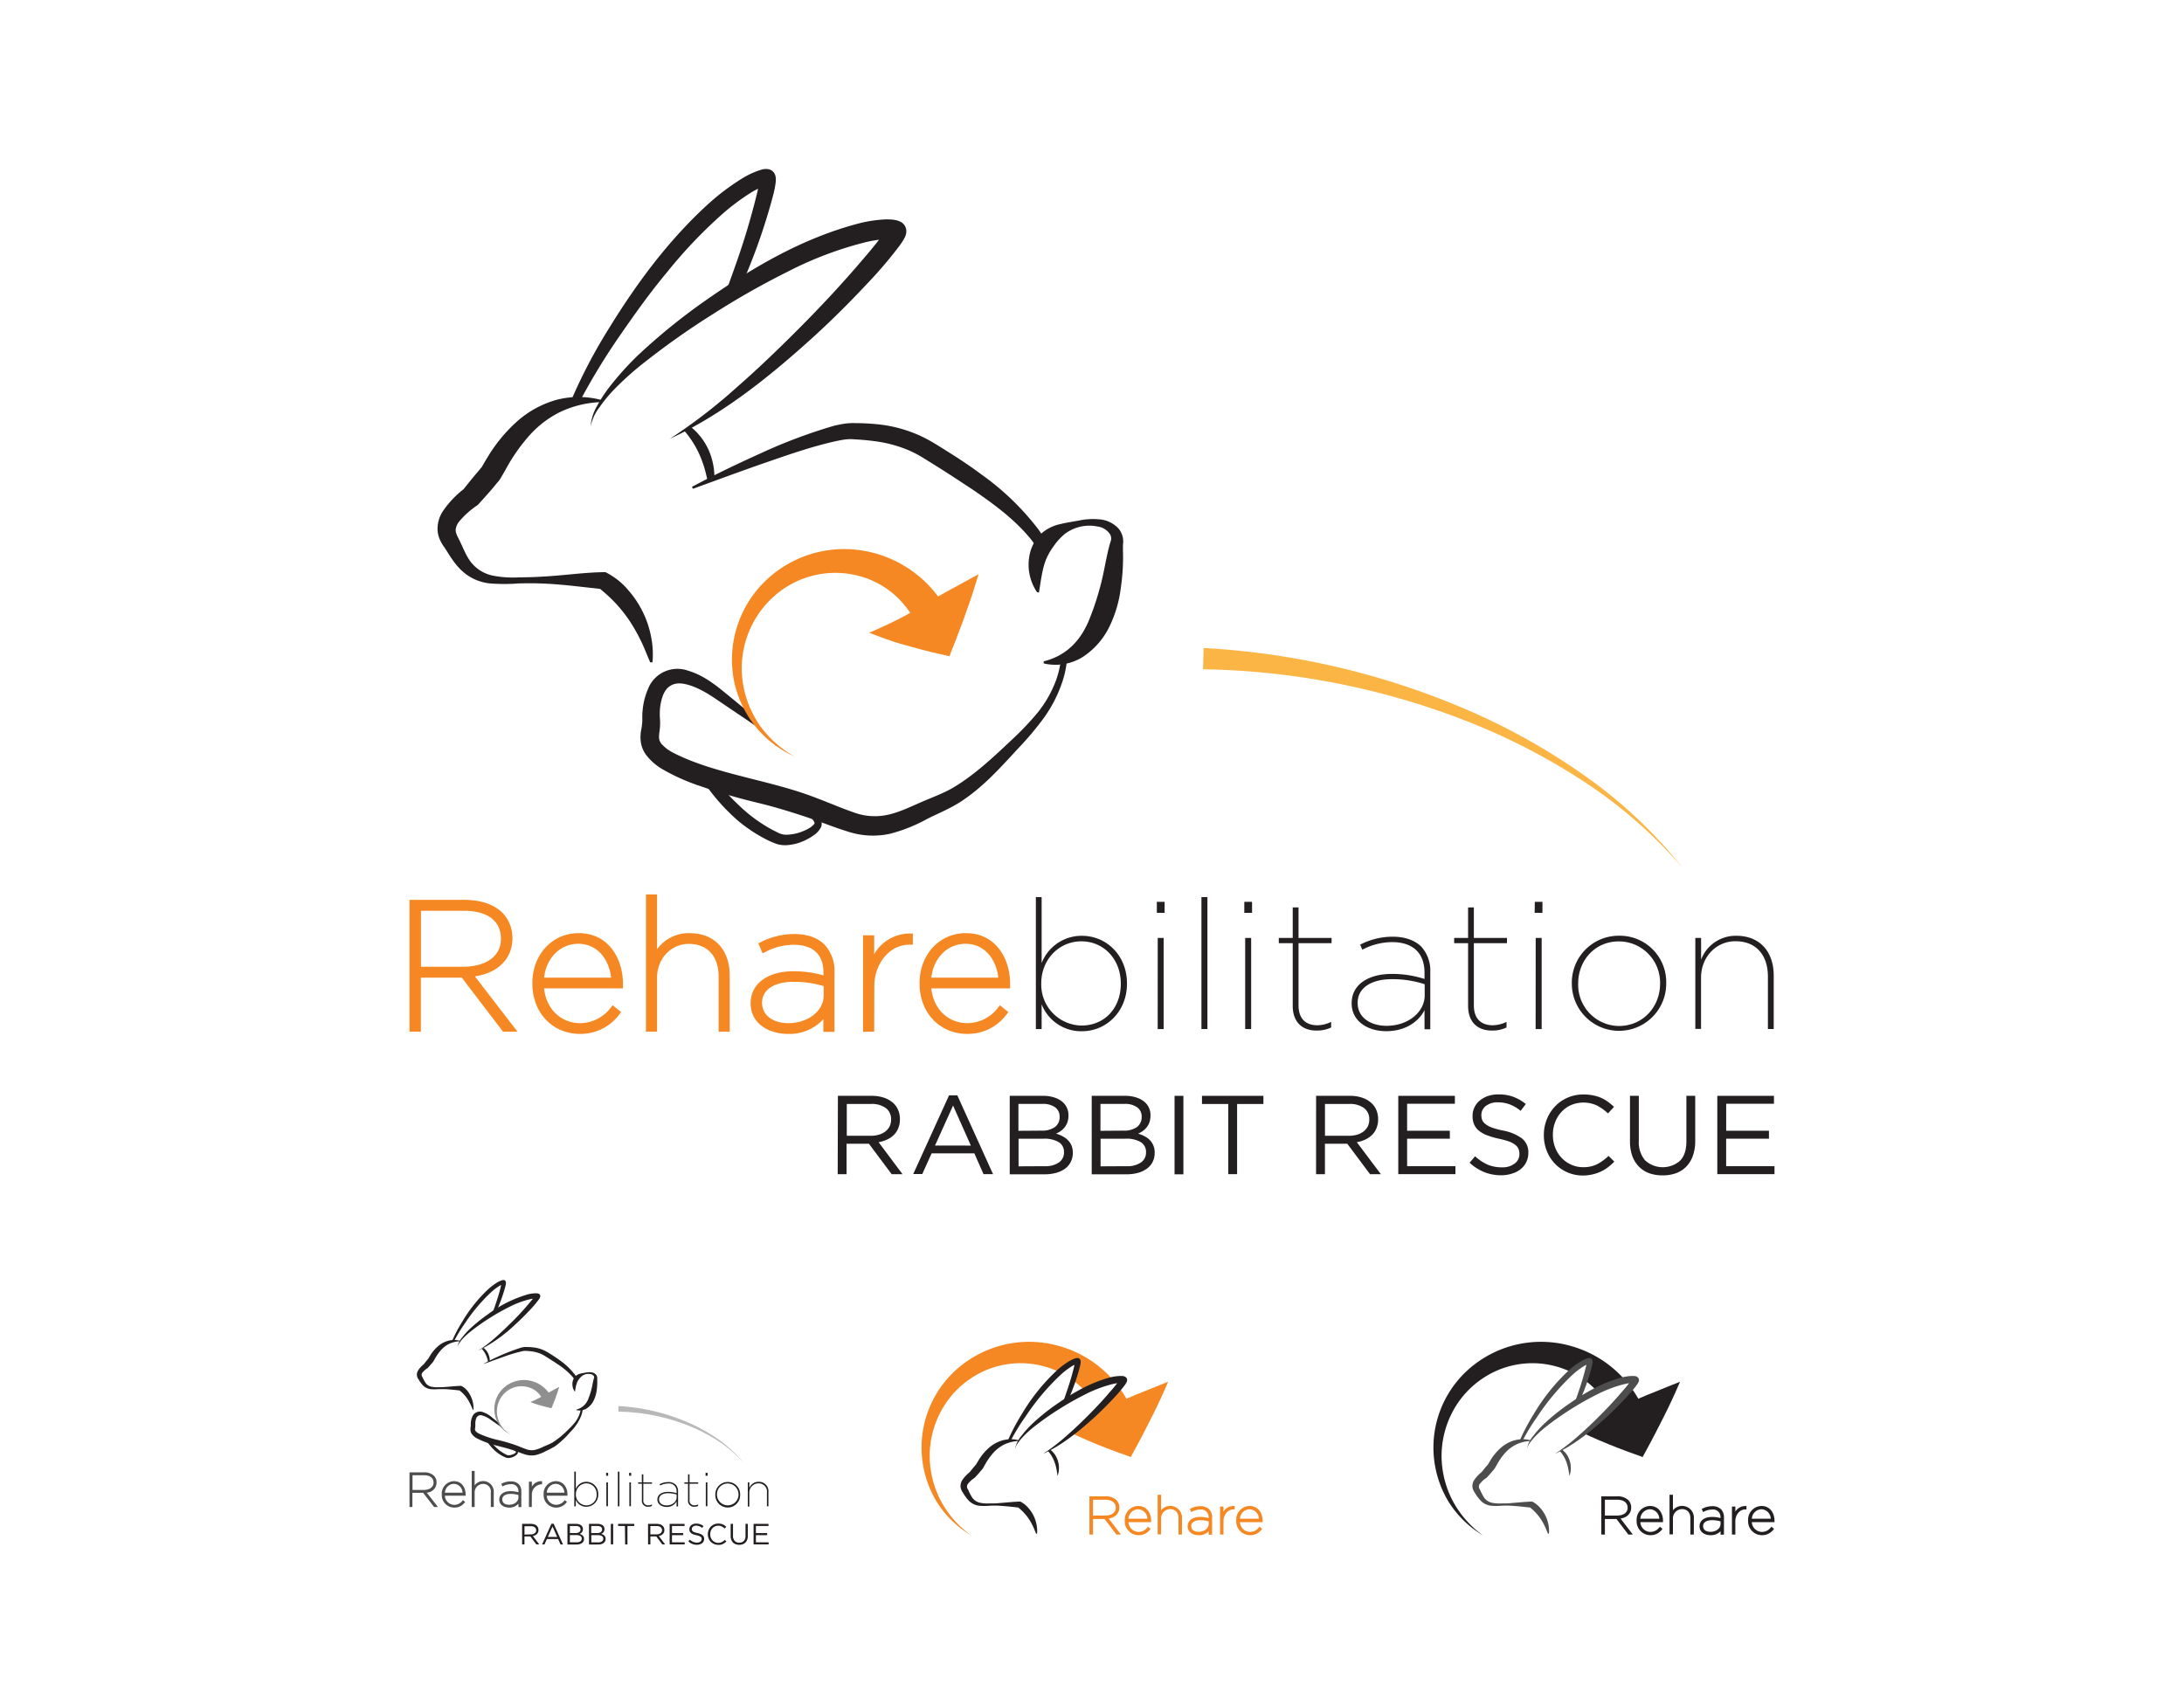 <svg xmlns="http://www.w3.org/2000/svg" viewBox="0 0 640 500"><defs><style>.cls-1{fill:#fff;}.cls-2{fill:#f58822;}.cls-3{fill:#231f20;}.cls-4{fill:#fbb545;}.cls-5{fill:#4d4d4d;}.cls-6{fill:#8f8f8f;}.cls-7{fill:#b8b8b8;}</style></defs><title>x</title><g id="whiteboxes"><rect class="cls-1" width="640" height="500"/></g><g id="Layer_1" data-name="Layer 1"><path class="cls-2" d="M120.78,264.5h15.31c4.71,0,8.31,1.32,10.59,3.55a9.71,9.71,0,0,1,2.7,6.89v.1c0,6.25-4.81,9.91-11.65,10.49l12.34,16.05h-2.28l-12.07-15.84H122.58v15.84h-1.8Zm14.83,19.6c7.63,0,12-3.71,12-9V275c0-5.56-4.29-8.9-11.6-8.9h-13.4v18Z"/><path class="cls-2" d="M151.65,302.36h-4.24l-.23-.31-11.85-15.53h-12v15.84H120V263.72h16.09c4.76,0,8.61,1.3,11.14,3.77a10.59,10.59,0,0,1,2.93,7.45c0,6-4.17,10.17-11,11.2Zm-3.47-1.56h.31l-12.25-15.92H121.8V265.36H136c7.76,0,12.38,3.62,12.38,9.68,0,4.83-3.22,8.24-8.49,9.4,5.51-1.11,8.73-4.52,8.73-9.4a9,9,0,0,0-2.48-6.45c-2.21-2.16-5.68-3.31-10-3.31H121.56V300.8h.24V285h14.14l.4.31Zm-24.82-17.48h12.25c6.91,0,11.19-3.13,11.19-8.17,0-5.27-3.94-8.23-10.82-8.23H123.36Z"/><path class="cls-2" d="M156.75,288.23v-.11c0-7.83,5.4-13.87,12.77-13.87,8,0,12.23,6.88,12.23,14v.58H158.6c.32,7.25,5.46,11.76,11.44,11.76a12.09,12.09,0,0,0,9.59-4.93l1.28,1A13.4,13.4,0,0,1,170,302.22C162.79,302.22,156.75,296.76,156.75,288.23Zm23.15-.9c-.27-5.83-3.81-11.49-10.49-11.49-6,0-10.49,4.92-10.81,11.49Z"/><path class="cls-2" d="M170,303c-8.12,0-14-6.21-14-14.77v-.11c0-8.35,5.82-14.65,13.55-14.65,8.94,0,13,7.68,13,14.82v1.36H159.44c.6,6,4.87,10.2,10.6,10.2a11.38,11.38,0,0,0,9-4.62l.48-.63,2.49,2-.46.61A14.13,14.13,0,0,1,170,303Zm-.47-28c-6.84,0-12,5.63-12,13.09v.11c0,7.65,5.24,13.21,12.46,13.21a12.56,12.56,0,0,0,9.82-4.61l-.06,0a12.81,12.81,0,0,1-9.71,4.62c-6.76,0-11.9-5.26-12.22-12.51l0-.79,0-.82c.35-7.09,5.22-12.23,11.59-12.23,7.36,0,11,6.34,11.27,12.23l0,.8H181C180.9,281.76,177.31,275,169.52,275Zm-10.08,11.52h19.62c-.51-4.93-3.65-9.93-9.65-9.93C164.15,276.62,160.06,280.75,159.44,286.55Z"/><path class="cls-2" d="M190.07,262.91h1.69v18.33a10.84,10.84,0,0,1,10.28-7c7.05,0,11,4.76,11,11.7v15.63h-1.69V286.22c0-6.2-3.34-10.38-9.54-10.38-5.61,0-10.07,4.61-10.07,10.7v15h-1.69Z"/><path class="cls-2" d="M213.84,302.36h-3.25V286.22c0-6-3.28-9.6-8.76-9.6-5.21,0-9.29,4.35-9.29,9.92v15.82h-3.25V262.13h3.25V278.2a11.42,11.42,0,0,1,9.5-4.73c7.28,0,11.8,4.78,11.8,12.48Zm-1.69-1.56h.13V286c0-6.74-3.92-10.92-10.24-10.92a11.1,11.1,0,0,0-2.36.24,10.81,10.81,0,0,1,2.15-.21c6.36,0,10.32,4.27,10.32,11.16Zm-21.3,0H191V286.54c0-.43,0-.84.06-1.25l-.06.16V263.69h-.14Z"/><path class="cls-2" d="M220.74,294.06V294c0-5.56,5-8.58,11.82-8.58a31,31,0,0,1,9.53,1.48v-1.8c0-6-3.6-9-9.53-9a19,19,0,0,0-8.69,2.22l-.64-1.48a20.87,20.87,0,0,1,9.43-2.33c3.66,0,6.52,1,8.48,2.91a10.5,10.5,0,0,1,2.65,7.58v16.63h-1.7V296c-1.38,2.91-5.08,6.2-11.23,6.2C225.72,302.22,220.74,299.46,220.74,294.06Zm21.41-2.33v-3.29A30.49,30.49,0,0,0,232.5,287c-5.88,0-9.95,2.49-9.95,6.89v.1c0,4.4,4,6.68,8.42,6.68C237.43,300.63,242.15,296.5,242.15,291.73Z"/><path class="cls-2" d="M230.86,303c-5.25,0-10.89-2.8-10.89-8.94V294c0-5.68,4.94-9.36,12.59-9.36a31.72,31.72,0,0,1,8.75,1.21v-.75c0-6.79-4.76-8.22-8.75-8.22a18,18,0,0,0-8.34,2.14l-.74.37-1.26-2.93.68-.33a21.66,21.66,0,0,1,9.76-2.4c3.91,0,6.94,1.06,9,3.14a11.34,11.34,0,0,1,2.88,8.13v17.41h-3.26v-3.74A13.39,13.39,0,0,1,230.86,303Zm1.7-16.85c-5.34,0-11,2.05-11,7.8v.11c0,5.07,4.84,7.38,9.34,7.38a14.58,14.58,0,0,0,3.83-.49,15,15,0,0,1-3.72.46c-5.42,0-9.2-3.07-9.2-7.46,0-4.76,4.21-7.77,10.73-7.77a32.73,32.73,0,0,1,4.84.34A30.22,30.22,0,0,0,232.56,286.15Zm10.31,14.65H243V285a9.74,9.74,0,0,0-2.43-7c-1.77-1.77-4.44-2.67-7.92-2.67a19.41,19.41,0,0,0-8.41,1.93v.05a18.89,18.89,0,0,1,8.3-2c6.55,0,10.31,3.56,10.31,9.78l.06,6.68a7.61,7.61,0,0,1-.06,1ZM232.5,287.74c-5.66,0-9.18,2.34-9.18,6.11,0,4.17,3.84,6,7.65,6,5.83,0,10.4-3.57,10.4-8.12V289A29.82,29.82,0,0,0,232.5,287.74Z"/><path class="cls-2" d="M253.69,274.88h1.7V283c1.59-4.56,5.67-8.85,11.33-8.69v1.75h-.26c-6.46,0-11.07,6.25-11.07,12.82v12.66h-1.7Z"/><path class="cls-2" d="M256.17,302.36h-3.26V274.1h3.26v5.54a12.06,12.06,0,0,1,10.58-6.06l.75,0v3.28h-1c-6.36,0-10.29,6.25-10.29,12Zm-1.7-1.56h.14V288.92c0-.5,0-1,.08-1.52l-.08.23v-12h-.14ZM266,275.14a9.69,9.69,0,0,0-5.49,2,10.58,10.58,0,0,1,5.49-1.83Z"/><path class="cls-2" d="M270.22,288.23v-.11c0-7.83,5.41-13.87,12.77-13.87,8.05,0,12.24,6.88,12.24,14v.58H272.08c.32,7.25,5.45,11.76,11.44,11.76a12.11,12.11,0,0,0,9.59-4.93l1.27,1a13.4,13.4,0,0,1-10.91,5.51C276.26,302.22,270.22,296.76,270.22,288.23Zm23.15-.9c-.26-5.83-3.81-11.49-10.49-11.49-6,0-10.48,4.92-10.8,11.49Z"/><path class="cls-2" d="M283.47,303c-8.13,0-14-6.21-14-14.77v-.11c0-8.35,5.82-14.65,13.54-14.65,8.94,0,13,7.68,13,14.82v1.36h-23.1c.6,6,4.87,10.2,10.61,10.2a11.37,11.37,0,0,0,9-4.62l.48-.63,2.49,2-.46.61A14.17,14.17,0,0,1,283.47,303ZM283,275c-6.83,0-12,5.63-12,13.09v.11c0,7.65,5.25,13.21,12.47,13.21a12.55,12.55,0,0,0,9.81-4.61l0,0a12.83,12.83,0,0,1-9.71,4.62c-6.76,0-11.9-5.26-12.22-12.51l0-.79,0-.82c.34-7.09,5.21-12.23,11.58-12.23,7.36,0,11,6.34,11.27,12.23l0,.8h.26C294.37,281.76,290.78,275,283,275Zm-10.07,11.52h19.61c-.51-4.93-3.64-9.93-9.65-9.93C277.62,276.62,273.53,280.75,272.92,286.55Z"/><path class="cls-3" d="M305.24,294.32v7.26h-1.69V262.91h1.69v19.34a12.56,12.56,0,0,1,11.81-8c7.21,0,13.2,5.77,13.2,13.93v.11c0,8.1-6,13.93-13.2,13.93A12.44,12.44,0,0,1,305.24,294.32Zm23.2-6v-.11c0-7-4.92-12.34-11.55-12.34s-11.76,5.4-11.76,12.29v.11a12,12,0,0,0,11.76,12.28C323.62,300.57,328.44,295.49,328.44,288.34Z"/><path class="cls-3" d="M339,264.29h2.28v3.23H339Zm.26,10.59H341v26.7h-1.75Z"/><path class="cls-3" d="M352.07,262.91h1.75v38.67h-1.75Z"/><path class="cls-3" d="M364.63,264.29h2.27v3.23h-2.27Zm.26,10.59h1.75v26.7h-1.75Z"/><path class="cls-3" d="M378.82,294.75V276.42h-4.08v-1.54h4.08v-8.95h1.7v8.95h9.69v1.54h-9.69v18.17c0,3.92,2.06,5.88,5.56,5.88a9.5,9.5,0,0,0,4-1v1.65a9.58,9.58,0,0,1-4.19.9C381.63,302.06,378.82,299.57,378.82,294.75Z"/><path class="cls-3" d="M396.09,294.06V294c0-5.56,5-8.58,11.81-8.58a31.07,31.07,0,0,1,9.54,1.48v-1.8c0-6-3.6-9-9.54-9a18.91,18.91,0,0,0-8.68,2.22l-.64-1.48a20.87,20.87,0,0,1,9.43-2.33c3.65,0,6.52,1,8.48,2.91a10.54,10.54,0,0,1,2.64,7.58v16.63h-1.69V296c-1.38,2.91-5.09,6.2-11.23,6.2C401.07,302.22,396.09,299.46,396.09,294.06Zm21.4-2.33v-3.29a30.37,30.37,0,0,0-9.64-1.48c-5.88,0-10,2.49-10,6.89v.1c0,4.4,4,6.68,8.43,6.68C412.78,300.63,417.49,296.5,417.49,291.73Z"/><path class="cls-3" d="M430.21,294.75V276.42h-4.08v-1.54h4.08v-8.95h1.69v8.95h9.7v1.54h-9.7v18.17c0,3.92,2.07,5.88,5.57,5.88a9.46,9.46,0,0,0,4-1v1.65a9.5,9.5,0,0,1-4.18.9C433,302.06,430.21,299.57,430.21,294.75Z"/><path class="cls-3" d="M449.76,264.29H452v3.23h-2.28Zm.26,10.59h1.75v26.7H450Z"/><path class="cls-3" d="M460.61,288.34v-.11a13.74,13.74,0,0,1,13.88-14,13.6,13.6,0,0,1,13.78,13.87v.11a13.83,13.83,0,1,1-27.66.11Zm25.86,0v-.11a12.09,12.09,0,0,0-12.08-12.34c-7.05,0-11.92,5.61-11.92,12.34v.11a12.06,12.06,0,0,0,12,12.34C481.54,300.63,486.47,295,486.47,288.29Z"/><path class="cls-3" d="M496.8,274.88h1.69v6.36a10.84,10.84,0,0,1,10.28-7c7.05,0,11,4.76,11,11.7v15.63h-1.7V286.22c0-6.2-3.33-10.38-9.53-10.38-5.62,0-10.07,4.61-10.07,10.7v15H496.8Z"/><path class="cls-3" d="M227.81,233.56a50.86,50.86,0,0,1,9.62,3.76,10,10,0,0,1,2.24,1.66,4.14,4.14,0,0,1,.94,1.39,2.84,2.84,0,0,1,0,2,6.15,6.15,0,0,1-2.12,2.39,14.9,14.9,0,0,1-2.39,1.42,14.42,14.42,0,0,1-5.41,1.5,8.44,8.44,0,0,1-3.07-.34,27.22,27.22,0,0,1-2.56-1.07,44.82,44.82,0,0,1-8.85-5.79,59.14,59.14,0,0,1-13-16.24A96.44,96.44,0,0,1,198.7,215c-1.33-3.15-2.46-6.35-4-9.36,2.25,2.61,3.73,5.74,5.56,8.59s3.48,5.8,5.33,8.58a70.9,70.9,0,0,0,12.91,15,44.62,44.62,0,0,0,8.07,5.51c.69.32,1.55.82,2.09,1a5,5,0,0,0,2,.3,13.31,13.31,0,0,0,4.42-.93,12.85,12.85,0,0,0,2.07-1,5.29,5.29,0,0,0,1.42-1.18c.51-.37-.72-1.9-2-2.77A72.8,72.8,0,0,0,227.81,233.56Z"/><path class="cls-1" d="M163.58,138.92s-4.86-9.79,18.56-44.84,40.5-42.66,42.61-42.17c1.87.43-9.88,40.9-27.47,67.8"/><path class="cls-3" d="M163.58,138.92c-1.27-3.71-.41-7.77.44-11.49a80.47,80.47,0,0,1,3.75-11,155.14,155.14,0,0,1,10.87-20.51c8.1-13.14,17.42-25.71,29.08-36.3a68.78,68.78,0,0,1,9.52-7.18,24.54,24.54,0,0,1,5.89-2.72,4.47,4.47,0,0,1,1.26-.19,3.8,3.8,0,0,1,1.09.12,2.64,2.64,0,0,1,1.21.82,3,3,0,0,1,.39.64,3.37,3.37,0,0,1,.22.75,7.5,7.5,0,0,1-.07,2.14,29,29,0,0,1-.61,3,175.67,175.67,0,0,1-7.41,22.09c-5.75,14.31-12.77,28.24-21.93,40.62a205.52,205.52,0,0,0,10-20.64c3-7,5.74-14.15,8.25-21.35A212.51,212.51,0,0,0,222,56c.19-.89.37-1.81.47-2.62.07-.35.06-.91.07-.73a1.32,1.32,0,0,0,.13.41,1.61,1.61,0,0,0,.3.48,2.18,2.18,0,0,0,1.07.72c.39.12.22.1.37.11s-.07,0-.15.06a21.83,21.83,0,0,0-4.47,2.2A65,65,0,0,0,211,63.33a139.38,139.38,0,0,0-15.5,16.41c-4.87,5.81-9.28,12-13.62,18.27A192,192,0,0,0,170,117.44a77,77,0,0,0-4.69,10.36,37.33,37.33,0,0,0-1.53,5.47A13,13,0,0,0,163.58,138.92Z"/><path class="cls-3" d="M196.31,122.14a14.18,14.18,0,0,1,6.68,3.43,18.61,18.61,0,0,1,4.6,6.15,20.19,20.19,0,0,1,1.75,7.44,21.55,21.55,0,0,1-.16,3.77,27.86,27.86,0,0,1-.89,3.63c-.29-1.24-.39-2.44-.58-3.62s-.37-2.35-.69-3.47a33.39,33.39,0,0,0-2.15-6.49,28.63,28.63,0,0,0-3.56-5.79A32.64,32.64,0,0,0,196.31,122.14Z"/><path class="cls-1" d="M202.9,143s37.25-16.85,46.69-16.63c8.65.22,15.46,1.27,23,5.91,10.54,6.53,23.25,14.62,30.75,24.46,3.1,4.07,3.9,8.12,4.56,13,1,7.33,4.38,14.31,4.08,21.8-.35,8.53-4.68,16.12-10.48,22.33-19.55,20.89-22.43,19.62-31.94,24.32-18,8.88-19.1.76-45.76-5.75-40.87-10-32.42-15.32-32.9-21.36s2.1-20.65,19.59-7.7c11.33,8.38,17.12,12.81,17.12,15.13"/><path class="cls-3" d="M202.78,142.68c6.63-3.57,13.43-6.8,20.3-9.91a153.47,153.47,0,0,1,21.36-8c1-.23,1.94-.44,3-.6a18.51,18.51,0,0,1,3.18-.17c1.92,0,3.85.1,5.81.27A39.73,39.73,0,0,1,268,127a40.32,40.32,0,0,1,5.39,2.67c1.69,1,3.23,2,4.84,3,3.18,2,6.36,4.12,9.42,6.41a77.66,77.66,0,0,1,16.59,16,23.07,23.07,0,0,1,4.38,11c.3,1.92.39,3.81.7,5.58s.73,3.61,1.16,5.43a68.43,68.43,0,0,1,2.24,11.19,29.13,29.13,0,0,1-1.39,11.47,39.65,39.65,0,0,1-5.2,10.31,86.26,86.26,0,0,1-7.31,8.79c-5.14,5.52-10.12,11.28-16.75,15.74-3.34,2.26-7,3.71-10.23,5.33a46.74,46.74,0,0,1-11,4.42,23.43,23.43,0,0,1-12.54-.69c-3.83-1.18-7.26-2.58-10.75-3.78s-7-2.29-10.5-3.29-7.21-1.79-10.88-2.81-7.31-2.12-10.94-3.39a58.73,58.73,0,0,1-10.82-4.79,16.53,16.53,0,0,1-5.13-4.42,8.52,8.52,0,0,1-1.51-3.81,11.72,11.72,0,0,1,.15-3.59,16.81,16.81,0,0,0,.3-2.33l0-1.45c0-.54,0-1.06.08-1.59a19.68,19.68,0,0,1,1.5-6.24,9.25,9.25,0,0,1,11.71-5.65c4.13,1.22,7.34,3.58,10.33,6s5.83,4.75,8.68,7.23c1.42,1.25,2.83,2.51,4.18,3.86a22.08,22.08,0,0,1,1.92,2.16,5.06,5.06,0,0,1,1.24,2.75h-.6c-.4-1.55-2.11-2.75-3.45-3.92s-3-2.24-4.5-3.31L210,205c-3-2.07-6.23-3.92-9.41-4.56s-5.36.66-6.41,3.61a15.3,15.3,0,0,0-.83,4.71c0,.41,0,.82,0,1.23l.09,1.35a17.84,17.84,0,0,1-.22,3.27c-.22,1.83-.09,2.43.59,3.35a11.38,11.38,0,0,0,3.51,2.66c6.07,3.15,13.39,5.17,20.49,7s14.77,3.59,21.85,6.41c3.57,1.34,7.06,2.87,10.38,4a17.59,17.59,0,0,0,9.63.85c3.29-.62,6.46-2.12,9.93-3.65s7-2.75,10-4.57c6.05-3.65,11.59-8.83,17-13.95a83.3,83.3,0,0,0,7.62-8.05,33.84,33.84,0,0,0,5.31-9.49,26.34,26.34,0,0,0,1.44-10.7,59.78,59.78,0,0,0-2.41-10.81c-.53-1.81-1.05-3.64-1.46-5.52s-.67-3.76-1.08-5.52a19.75,19.75,0,0,0-4.55-9.34c-4.69-5.51-10.68-9.87-16.74-14-3.07-2-6.17-4.08-9.33-6.06l-4.72-2.94a34,34,0,0,0-4.63-2.42,38.42,38.42,0,0,0-10.17-2.62c-1.78-.23-3.59-.38-5.42-.48a13.07,13.07,0,0,0-2.44,0c-.82.09-1.69.24-2.56.42-7.06,1.5-14.19,4-21.24,6.44s-14.11,5.06-21.17,7.63Z"/><path class="cls-1" d="M304.19,173.59c.09-.69-5.08-16.64,12.11-20.15,7.78-1.58,11.88,2,10.93,5.85s-.75,34.52-21.37,34.78"/><path class="cls-3" d="M303.9,173.56a14.38,14.38,0,0,1-2.07-11.48,11.55,11.55,0,0,1,3.22-5.63,12.16,12.16,0,0,1,5.6-2.84c2-.5,3.84-.73,5.67-1.09a19.51,19.51,0,0,1,5.73-.32,8.49,8.49,0,0,1,5.69,2.66,5.81,5.81,0,0,1,1.38,3.42,4.3,4.3,0,0,1,0,.95l-.05.47V160l0,1.23a62.34,62.34,0,0,1-.63,11.09,35.72,35.72,0,0,1-3.22,11.08,22.19,22.19,0,0,1-7.89,9.11,15.08,15.08,0,0,1-11.49,1.91v-.6c7.32-1.83,11.34-6.88,13.65-13a79.75,79.75,0,0,0,3.1-9.63c.9-3.37,1.39-6.81,2.28-10.41.18-.86.63-2.19.7-2.48a2.5,2.5,0,0,0-.24-1.65,5.07,5.07,0,0,0-3.62-2.33A11.94,11.94,0,0,0,312,156.5a17.65,17.65,0,0,0-3.16,3.46,19.25,19.25,0,0,0-2.17,3.68c-1.19,2.79-1.58,6-2.21,10Z"/><path class="cls-1" d="M232.92,221.73A30.18,30.18,0,1,1,274,183"/><path class="cls-2" d="M232.92,221.73a31.26,31.26,0,0,1-11.59-8.87,31.61,31.61,0,0,1-6.27-13.51,32.12,32.12,0,0,1,8.64-28.52,33.27,33.27,0,0,1,29.48-9.41,34.48,34.48,0,0,1,25.41,19.64l-9.24,3.84a25.68,25.68,0,0,0-17.74-16.14,27,27,0,0,0-24.48,5.71,28.33,28.33,0,0,0-9.6,24.49,29.86,29.86,0,0,0,4.8,13.16A30.67,30.67,0,0,0,232.92,221.73Z"/><polygon class="cls-2" points="278.17 192.24 256.42 185.42 284.99 170.49 278.17 192.24"/><path class="cls-2" d="M278.21,192.33c-3.44-.77-7.12-1.63-10.85-2.7-1.86-.53-3.74-1-5.61-1.62s-3.72-1.29-5.53-2l-1.51-.57,1.41-.62c2.46-1.07,4.9-2.21,7.3-3.43s4.72-2.56,7-3.94c4.6-2.81,9.33-5.35,14.05-7.92l2.28-1.24-.77,2.5C283.7,178.32,280.84,185.73,278.21,192.33Zm-.09-.17c1.92-7.9,3.61-15,5.86-22l1.51,1.27c-4.81,2.4-9.6,4.83-14.53,7-2.46,1.11-4.87,2.28-7.26,3.52s-4.69,2.62-7,4l-.1-1.19c1.81.45,3.59.89,5.35,1.44s3.5,1.19,5.26,1.79C270.74,189.24,274.31,190.66,278.12,192.16Z"/><path class="cls-1" d="M190.84,194.07c-2.41-17.35-14.1-23.94-14.1-23.94s-8.68-.43-28.26,0c-12,.26-13.78-7.28-16.57-11.7-2.92-4.63.55-8.63,6-12.84,0,0,3.7-4.21,5.65-6.65s10.72-23.88,32.65-21.44"/><path class="cls-3" d="M190.54,194.11c-1-2.25-1.79-4.44-2.83-6.51a51.24,51.24,0,0,0-3.38-5.89,42.41,42.41,0,0,0-4.14-5.15,47.13,47.13,0,0,0-4.68-4.25l1.11.33c-5.35-.5-10.88-1.3-16.35-1.57-2.75-.16-5.49-.16-8.23-.09a54.54,54.54,0,0,1-8.47,0,14.16,14.16,0,0,1-8.25-3.74c-2.3-2.12-3.79-4.88-5.17-6.95a12,12,0,0,1-1.23-2.11,8,8,0,0,1-.7-2.88,9.41,9.41,0,0,1,1.53-5.44,28.19,28.19,0,0,1,6.33-6.67l-.43.41c1.3-1.61,2.57-3.24,3.92-4.81l1-1.19.5-.59.07-.09.15-.24c.46-.77,1-1.76,1.58-2.67a45.06,45.06,0,0,1,8.47-10.34,29.27,29.27,0,0,1,11.85-6.52,25.71,25.71,0,0,1,13.1.09l-.07.6a30.46,30.46,0,0,0-11.8,2.77,29.58,29.58,0,0,0-9.27,7,51.93,51.93,0,0,0-6.8,9.67c-.49.91-1,1.75-1.6,2.79l-.27.42-.4.55-.53.61-1,1.22c-1.37,1.64-2.83,3.21-4.25,4.81l-.23.25-.21.16a24.89,24.89,0,0,0-5.37,4.83,4.52,4.52,0,0,0-.95,2.28,2.87,2.87,0,0,0,.16,1.12,9.22,9.22,0,0,0,.69,1.52c1.34,2.68,2.14,5,3.63,6.93a11,11,0,0,0,6.06,3.85,30,30,0,0,0,8,.58c2.75,0,5.5-.11,8.25-.3,5.52-.34,11-1.14,16.61-1.22h.51l.6.33a20.67,20.67,0,0,1,6.15,5.05,28.95,28.95,0,0,1,6.61,13.62,26.48,26.48,0,0,1,.4,7.42Z"/><path class="cls-1" d="M173.08,125s-.8-10.89,34.12-34.5,53.62-24.19,55.39-22.94-37,45.33-66.29,61"/><path class="cls-3" d="M173.08,125a14,14,0,0,1,1.86-6,41.83,41.83,0,0,1,3.47-5.35,88,88,0,0,1,8.5-9.49,178.52,178.52,0,0,1,19.7-16c13.84-9.68,28.62-18.5,45.66-22.84a39.83,39.83,0,0,1,6.72-1,16.13,16.13,0,0,1,1.85,0,7.43,7.43,0,0,1,1.06.09l.59.1.3.06.55.18.54.24.25.14c.11.1,0-.12.71.6a3.19,3.19,0,0,1,.73,1.64,3.93,3.93,0,0,1,0,.84,4.77,4.77,0,0,1-.18.76,8.22,8.22,0,0,1-.59,1.24c-.35.6-.68,1.06-1,1.53a119.76,119.76,0,0,1-8.28,9.9c-5.77,6.21-11.71,12.21-18,17.86-12.49,11.27-25.91,22-41.22,29.09a158.72,158.72,0,0,0,19.83-15.29c6.28-5.48,12.27-11.28,18.15-17.18s11.59-12,17-18.26c2.68-3.13,5.46-6.31,7.72-9.49a12.36,12.36,0,0,0,.71-1.1c.09-.14.16-.32.1-.17a1.63,1.63,0,0,0-.08.38,2.29,2.29,0,0,0,0,.64,3.2,3.2,0,0,0,.66,1.47L261,70a.56.56,0,0,0,.17.09.61.61,0,0,0,.18,0h-.08l-.19,0a1.81,1.81,0,0,0-.51,0,9.36,9.36,0,0,0-1.28,0,34.75,34.75,0,0,0-5.7.91,105.9,105.9,0,0,0-22.79,8.63,235.38,235.38,0,0,0-21.6,12.24,231.34,231.34,0,0,0-20.36,14.33,87.67,87.67,0,0,0-9.23,8.31,41.9,41.9,0,0,0-3.91,4.81A13.64,13.64,0,0,0,173.08,125Z"/><path class="cls-4" d="M352.71,189.91A225.93,225.93,0,0,1,429.85,208a189.16,189.16,0,0,1,34.54,19.33,138.61,138.61,0,0,1,28.68,27,138,138,0,0,0-29.56-25.7,187.55,187.55,0,0,0-34.84-17.73,221.45,221.45,0,0,0-76.14-14.76Z"/><path class="cls-3" d="M245.54,321.15h9.88a11,11,0,0,1,3.78.6,7.45,7.45,0,0,1,2.74,1.69,5.84,5.84,0,0,1,1.31,2,6.7,6.7,0,0,1,.46,2.53V328a6.78,6.78,0,0,1-.46,2.58,5.67,5.67,0,0,1-1.29,2,6.93,6.93,0,0,1-2,1.38,9.79,9.79,0,0,1-2.49.78l7,9.37h-3.18l-6.66-8.92h-6.55v8.92h-2.6Zm9.66,11.71a8.43,8.43,0,0,0,2.37-.33,5.72,5.72,0,0,0,1.88-.94,4.46,4.46,0,0,0,1.23-1.47,4.38,4.38,0,0,0,.44-2v-.06a4,4,0,0,0-1.54-3.33,6.94,6.94,0,0,0-4.34-1.2h-7.1v9.32Z"/><path class="cls-3" d="M278.11,321h2.42L291,344.1h-2.79L285.52,338H273l-2.73,6.06h-2.65Zm6.39,14.73L279.29,324,274,335.71Z"/><path class="cls-3" d="M295.89,321.15h9.75a10.34,10.34,0,0,1,3.48.54,6.76,6.76,0,0,1,2.51,1.49,5.1,5.1,0,0,1,1.47,3.66v.07a5.8,5.8,0,0,1-.31,2,5.15,5.15,0,0,1-.83,1.5,5.6,5.6,0,0,1-1.16,1.08,7,7,0,0,1-1.33.74,10,10,0,0,1,1.91.77,6.54,6.54,0,0,1,1.56,1.14,5,5,0,0,1,1.05,1.56,5.21,5.21,0,0,1,.39,2.08v.07a5.82,5.82,0,0,1-.59,2.64,5.48,5.48,0,0,1-1.68,2,8.16,8.16,0,0,1-2.64,1.24,13,13,0,0,1-3.41.42H295.89Zm9.36,10.2a6.45,6.45,0,0,0,3.8-1,3.49,3.49,0,0,0,1.46-3.06v-.06a3.24,3.24,0,0,0-1.31-2.71,6,6,0,0,0-3.76-1h-7v7.88Zm.91,10.42a6.86,6.86,0,0,0,4.12-1.08,3.48,3.48,0,0,0,1.51-3v-.07a3.29,3.29,0,0,0-1.54-2.9,8.17,8.17,0,0,0-4.55-1h-7.22v8.09Z"/><path class="cls-3" d="M319.92,321.15h9.76a10.34,10.34,0,0,1,3.48.54,6.76,6.76,0,0,1,2.51,1.49,5.1,5.1,0,0,1,1.47,3.66v.07a6,6,0,0,1-.31,2,5,5,0,0,1-.84,1.5,5.36,5.36,0,0,1-1.16,1.08,6.63,6.63,0,0,1-1.32.74,10.31,10.31,0,0,1,1.91.77,6.54,6.54,0,0,1,1.56,1.14,5.35,5.35,0,0,1,1,1.56,5.21,5.21,0,0,1,.39,2.08v.07a5.82,5.82,0,0,1-.59,2.64,5.41,5.41,0,0,1-1.69,2,8.11,8.11,0,0,1-2.63,1.24,13,13,0,0,1-3.41.42H319.92Zm9.36,10.2a6.5,6.5,0,0,0,3.81-1,3.52,3.52,0,0,0,1.46-3.06v-.06a3.24,3.24,0,0,0-1.31-2.71,6,6,0,0,0-3.76-1h-7v7.88Zm.92,10.42a6.86,6.86,0,0,0,4.12-1.08,3.48,3.48,0,0,0,1.51-3v-.07a3.29,3.29,0,0,0-1.54-2.9,8.19,8.19,0,0,0-4.55-1h-7.23v8.09Z"/><path class="cls-3" d="M344.19,321.15h2.59v23h-2.59Z"/><path class="cls-3" d="M359.93,323.54h-7.7v-2.39h18v2.39h-7.71V344.1h-2.59Z"/><path class="cls-3" d="M385.67,321.15h9.88a11,11,0,0,1,3.78.6,7.45,7.45,0,0,1,2.74,1.69,5.84,5.84,0,0,1,1.31,2,6.7,6.7,0,0,1,.46,2.53V328a6.78,6.78,0,0,1-.46,2.58,5.67,5.67,0,0,1-1.29,2,6.93,6.93,0,0,1-2,1.38,9.79,9.79,0,0,1-2.49.78l7.05,9.37h-3.18l-6.66-8.92h-6.55v8.92h-2.6Zm9.66,11.71a8.43,8.43,0,0,0,2.37-.33,5.72,5.72,0,0,0,1.88-.94,4.46,4.46,0,0,0,1.23-1.47,4.38,4.38,0,0,0,.44-2v-.06a4,4,0,0,0-1.54-3.33,6.94,6.94,0,0,0-4.34-1.2h-7.1v9.32Z"/><path class="cls-3" d="M409.75,321.15h16.59v2.32h-14v7.91h12.52v2.33H412.34v8.06H426.5v2.33H409.75Z"/><path class="cls-3" d="M440,344.43a13.6,13.6,0,0,1-5-.9,14.51,14.51,0,0,1-4.35-2.77l1.61-1.9a13.73,13.73,0,0,0,3.64,2.44,10.6,10.6,0,0,0,4.23.8,5.8,5.8,0,0,0,3.72-1.1,3.41,3.41,0,0,0,1.4-2.8v-.06a3.83,3.83,0,0,0-.26-1.43,3,3,0,0,0-.93-1.17,6.65,6.65,0,0,0-1.82-1,25.5,25.5,0,0,0-3-.82,23.51,23.51,0,0,1-3.43-1,8.64,8.64,0,0,1-2.42-1.34,5.08,5.08,0,0,1-1.41-1.84,6,6,0,0,1-.46-2.46v-.07a5.54,5.54,0,0,1,.56-2.49,5.68,5.68,0,0,1,1.57-2,7.62,7.62,0,0,1,2.4-1.32,9.31,9.31,0,0,1,3-.47,12.29,12.29,0,0,1,4.41.71,13.13,13.13,0,0,1,3.66,2.11l-1.51,2a11.23,11.23,0,0,0-3.23-1.9,9.67,9.67,0,0,0-3.39-.59,5.51,5.51,0,0,0-3.58,1.06,3.28,3.28,0,0,0-1.31,2.64v.07a4,4,0,0,0,.26,1.46,3.12,3.12,0,0,0,1,1.18,6.89,6.89,0,0,0,1.91,1,21.27,21.27,0,0,0,3.11.84,13.68,13.68,0,0,1,5.66,2.36,5.09,5.09,0,0,1,1.82,4.13v.07a6,6,0,0,1-2.19,4.72,7.2,7.2,0,0,1-2.47,1.31A10.2,10.2,0,0,1,440,344.43Z"/><path class="cls-3" d="M463.92,344.5a11.27,11.27,0,0,1-10.64-7.19,12.25,12.25,0,0,1-.87-4.62v-.06a12.22,12.22,0,0,1,.87-4.6,11.8,11.8,0,0,1,2.41-3.78,11.08,11.08,0,0,1,3.67-2.56,11.55,11.55,0,0,1,4.66-.94,13.7,13.7,0,0,1,2.84.27,11.22,11.22,0,0,1,2.34.73,10.62,10.62,0,0,1,2,1.15,17.68,17.68,0,0,1,1.77,1.49l-1.77,1.91A14.49,14.49,0,0,0,468,324a9.4,9.4,0,0,0-7.58-.16,8.53,8.53,0,0,0-2.82,2,9.22,9.22,0,0,0-1.87,3,10,10,0,0,0-.67,3.69v.07a10.12,10.12,0,0,0,.67,3.72,9.33,9.33,0,0,0,1.87,3,8.86,8.86,0,0,0,2.82,2,8.34,8.34,0,0,0,3.53.74,8.91,8.91,0,0,0,4.07-.87,14.2,14.2,0,0,0,3.34-2.44l1.7,1.67a15.07,15.07,0,0,1-1.85,1.66,11.52,11.52,0,0,1-2.08,1.26,11.89,11.89,0,0,1-2.4.82A12.47,12.47,0,0,1,463.92,344.5Z"/><path class="cls-3" d="M487.17,344.46a11.4,11.4,0,0,1-3.88-.63,8.24,8.24,0,0,1-3-1.91,8.5,8.5,0,0,1-1.95-3.13,12.39,12.39,0,0,1-.69-4.3V321.15h2.59v13.18a8.17,8.17,0,0,0,1.85,5.74,7.67,7.67,0,0,0,10.22.1q1.88-1.91,1.87-5.68V321.15h2.59V334.3a13,13,0,0,1-.69,4.43,8.79,8.79,0,0,1-1.95,3.18,8.13,8.13,0,0,1-3,1.92A11.51,11.51,0,0,1,487.17,344.46Z"/><path class="cls-3" d="M503.24,321.15h16.6v2.32h-14v7.91h12.53v2.33H505.83v8.06H520v2.33H503.24Z"/><path class="cls-1" d="M284.62,450a29.11,29.11,0,1,1,43.75-32.44"/><path class="cls-2" d="M284.62,450a30.19,30.19,0,0,1-10.09-9.83,30.66,30.66,0,0,1,7.09-39.94,32,32,0,0,1,29.26-5.61,32.67,32.67,0,0,1,13.59,8,33.59,33.59,0,0,1,8.43,13.66l-9.06,2.57a24.85,24.85,0,0,0-15.25-17.54A26.08,26.08,0,0,0,284.43,404a26.69,26.69,0,0,0-8.69,9.6,27.75,27.75,0,0,0-3.3,12.81,28.67,28.67,0,0,0,3.12,13.16A29.49,29.49,0,0,0,284.62,450Z"/><polygon class="cls-2" points="331.33 426.91 311.27 417.89 340.35 406.85 331.33 426.91"/><path class="cls-2" d="M331.36,427c-3.21-1.12-6.63-2.38-10.09-3.8-1.72-.72-3.46-1.43-5.19-2.22s-3.41-1.65-5.07-2.52l-1.36-.71,1.4-.44c2.47-.78,5-1.52,7.39-2.45s4.81-1.94,7.18-3,4.75-2.09,7.15-3.08l7.22-2.91,2.32-.93-1,2.32c-.77,1.73-1.56,3.46-2.38,5.16s-1.68,3.37-2.51,5C334.73,420.81,333,424,331.36,427Zm-.07-.18c1.37-3.67,2.65-7.18,4-10.53.67-1.68,1.3-3.37,2-5s1.4-3.26,2.14-4.87l1.3,1.38-7.33,2.62c-2.45.85-4.91,1.67-7.39,2.44s-4.94,1.6-7.36,2.53-4.78,2-7.15,3.07l0-1.15c1.69.64,3.35,1.26,5,2s3.23,1.51,4.84,2.29C324.55,423.19,327.82,424.94,331.29,426.82Z"/><path class="cls-1" d="M294,429.84s-1.73-3.48,6.6-16,14.41-15.17,15.16-15S312.28,413.43,306,423"/><path class="cls-3" d="M294,429.84a7.49,7.49,0,0,1,.15-4.09,27,27,0,0,1,1.34-3.92,59.74,59.74,0,0,1,3.87-7.29,58,58,0,0,1,10.34-12.92,23.81,23.81,0,0,1,3.38-2.56,9.3,9.3,0,0,1,2.1-1,2.09,2.09,0,0,1,.44-.07l.35,0a1.07,1.07,0,0,1,.61.52,1.21,1.21,0,0,1,.07.24,2.44,2.44,0,0,1,0,.8,10.28,10.28,0,0,1-.22,1.08,61,61,0,0,1-2.64,7.86A65.21,65.21,0,0,1,306,423a73,73,0,0,0,3.57-7.34q1.64-3.74,2.94-7.59a79.44,79.44,0,0,0,2.29-7.75c.07-.32.12-.64.17-.93,0-.11,0-.36,0-.21l0,.11a.73.73,0,0,0,.53.42c.05,0,.05,0,.09,0l-.06,0a8.26,8.26,0,0,0-1.59.78,22.83,22.83,0,0,0-3.12,2.41,69.18,69.18,0,0,0-10.36,12.33,59.07,59.07,0,0,0-4.24,6.92,27.67,27.67,0,0,0-1.67,3.68,13.44,13.44,0,0,0-.54,1.95A4.4,4.4,0,0,0,294,429.84Z"/><path class="cls-3" d="M305.68,423.87a5.94,5.94,0,0,1,4,3.41,7.19,7.19,0,0,1,.63,2.64,8.53,8.53,0,0,1-.06,1.34c-.1.44-.18.88-.32,1.3-.15-.88-.26-1.72-.45-2.53a12,12,0,0,0-.77-2.31A10.71,10.71,0,0,0,305.68,423.87Z"/><path class="cls-1" d="M303.73,449.46c-.85-6.18-5-8.52-5-8.52s-3.09-.15-10.06,0c-4.29.09-4.9-2.59-5.89-4.16s.19-3.07,2.15-4.57c0,0,1.31-1.5,2-2.37s3.81-8.49,11.61-7.63"/><path class="cls-3" d="M303.63,449.47c-.35-.8-.64-1.58-1-2.31a17.88,17.88,0,0,0-1.2-2.1,14.61,14.61,0,0,0-1.48-1.83,15.13,15.13,0,0,0-1.66-1.51l.39.11c-1.9-.21-3.87-.43-5.81-.55-1-.06-2-.06-2.93,0a18.93,18.93,0,0,1-3,0A5.17,5.17,0,0,1,284,439.9a12.83,12.83,0,0,1-1.84-2.47,3.52,3.52,0,0,1-.69-1.78,3.35,3.35,0,0,1,.55-1.93,10.08,10.08,0,0,1,2.26-2.37l-.16.14c.46-.57.91-1.16,1.39-1.71l.36-.43.18-.21.07-.11c.17-.28.36-.63.57-.95a15.52,15.52,0,0,1,3-3.68,10.17,10.17,0,0,1,4.22-2.31,8.94,8.94,0,0,1,4.65,0l0,.21a11.2,11.2,0,0,0-4.2,1,10.76,10.76,0,0,0-3.29,2.49,18.32,18.32,0,0,0-2.42,3.44c-.18.33-.35.63-.57,1l-.1.16-.14.19-.19.22-.37.43c-.49.59-1,1.14-1.52,1.71l-.08.09-.07.05a8.53,8.53,0,0,0-1.91,1.72,1.35,1.35,0,0,0,0,1.76,14,14,0,0,0,1.29,2.46,3.85,3.85,0,0,0,2.15,1.37,10.54,10.54,0,0,0,2.84.21c1,0,1.95,0,2.93-.11,2-.15,3.91-.37,5.91-.43h.18l.22.12a7.48,7.48,0,0,1,2.18,1.8,10.16,10.16,0,0,1,2.35,4.84,9.41,9.41,0,0,1,.15,2.64Z"/><path class="cls-1" d="M297.41,424.87s-.28-3.88,12.15-12.28,19.07-8.6,19.7-8.16-13.16,16.13-23.59,21.69"/><path class="cls-3" d="M297.41,424.87a8.2,8.2,0,0,1,1.9-4.06,32.24,32.24,0,0,1,3-3.37,60.79,60.79,0,0,1,7-5.7c4.92-3.44,10.18-6.58,16.24-8.13a13.89,13.89,0,0,1,2.39-.35,4.84,4.84,0,0,1,.66,0,1.67,1.67,0,0,1,.37,0,2,2,0,0,1,.52.12l.19.08.09.05s0,0,.26.22a1,1,0,0,1,.25.88,1.62,1.62,0,0,1-.06.27,3.11,3.11,0,0,1-.21.44c-.13.21-.24.38-.36.55a45,45,0,0,1-2.95,3.52c-2.05,2.2-4.17,4.34-6.4,6.35-4.44,4-9.22,7.82-14.67,10.35a56.63,56.63,0,0,0,7.06-5.44c2.23-1.95,4.37-4,6.46-6.11s4.12-4.26,6-6.5c1-1.11,1.95-2.24,2.75-3.38.09-.13.19-.28.25-.39s.06-.11,0-.06,0,0,0,.14a.81.81,0,0,0,0,.22,1.15,1.15,0,0,0,.23.52l.23.21.06,0c.15,0,0,0,0,0h-.18a3.61,3.61,0,0,0-.46,0,13.76,13.76,0,0,0-2,.32,38,38,0,0,0-8.11,3.07,85.93,85.93,0,0,0-7.68,4.36,81.87,81.87,0,0,0-7.24,5.1,29.82,29.82,0,0,0-3.29,3,15,15,0,0,0-1.39,1.7A4.94,4.94,0,0,0,297.41,424.87Z"/><path class="cls-2" d="M319.52,438.79h4.4a4.27,4.27,0,0,1,3.05,1,2.79,2.79,0,0,1,.78,2v0c0,1.8-1.39,2.85-3.36,3l3.56,4.62h-.66l-3.48-4.56H320v4.56h-.51Zm4.26,5.64c2.2,0,3.45-1.07,3.45-2.58v0c0-1.6-1.24-2.56-3.34-2.56H320v5.17Z"/><path class="cls-2" d="M328.49,449.72h-1.33l-3.48-4.56H320.3v4.56h-1.05v-11.2h4.67a4.54,4.54,0,0,1,3.24,1.1,3.1,3.1,0,0,1,.85,2.17c0,1.73-1.18,2.94-3.12,3.25Zm-8.19-5.56h3.48c2,0,3.18-.89,3.18-2.31s-1.12-2.33-3.07-2.33H320.3Z"/><path class="cls-2" d="M329.87,445.61v0a3.76,3.76,0,0,1,3.68-4c2.31,0,3.52,2,3.52,4v.17H330.4a3.32,3.32,0,0,0,3.3,3.38,3.47,3.47,0,0,0,2.76-1.42l.36.29a3.84,3.84,0,0,1-6.95-2.44Zm6.66-.25c-.07-1.68-1.09-3.31-3-3.31a3.23,3.23,0,0,0-3.11,3.31Z"/><path class="cls-2" d="M333.68,449.91a4.05,4.05,0,0,1-4.07-4.3v0a4,4,0,0,1,3.94-4.26c2.6,0,3.78,2.24,3.78,4.31v.43h-6.64a3,3,0,0,0,3,2.86,3.24,3.24,0,0,0,2.55-1.32l.16-.21.78.62-.16.21A4.1,4.1,0,0,1,333.68,449.91Zm-3-4.82h5.56a2.85,2.85,0,0,0-2.74-2.78A2.93,2.93,0,0,0,330.69,445.09Z"/><path class="cls-2" d="M339.46,438.33H340v5.27a3.12,3.12,0,0,1,3-2,3,3,0,0,1,3.17,3.37v4.5h-.49V445c0-1.79-1-3-2.74-3a3,3,0,0,0-2.9,3.08v4.33h-.49Z"/><path class="cls-2" d="M346.35,449.72h-1V445c0-1.73-.91-2.73-2.48-2.73a2.7,2.7,0,0,0-2.63,2.82v4.59h-1V438.06h1v4.55a3.45,3.45,0,0,1,6.13,2.35Z"/><path class="cls-2" d="M348.29,447.29v0c0-1.6,1.45-2.47,3.4-2.47a8.72,8.72,0,0,1,2.75.43v-.52c0-1.74-1-2.59-2.75-2.59a5.49,5.49,0,0,0-2.5.64l-.18-.43a6,6,0,0,1,2.71-.67,3.32,3.32,0,0,1,2.44.84,3,3,0,0,1,.77,2.18v4.79h-.49v-1.6a3.46,3.46,0,0,1-3.23,1.78C349.73,449.64,348.29,448.85,348.29,447.29Zm6.16-.67v-.94a8.47,8.47,0,0,0-2.77-.43c-1.69,0-2.87.72-2.87,2v0c0,1.27,1.15,1.92,2.43,1.92C353.1,449.18,354.45,448,354.45,446.62Z"/><path class="cls-2" d="M351.21,449.91c-1.53,0-3.18-.82-3.18-2.62v0c0-1.66,1.44-2.73,3.66-2.73a9.22,9.22,0,0,1,2.48.33v-.16a2.17,2.17,0,0,0-2.48-2.33,5.06,5.06,0,0,0-2.38.62l-.25.12-.39-.92.23-.11a6.28,6.28,0,0,1,2.82-.7,3.57,3.57,0,0,1,2.63.92,3.33,3.33,0,0,1,.84,2.37v5.05h-1v-1A3.89,3.89,0,0,1,351.21,449.91Zm.47-4.4c-1.26,0-2.6.46-2.6,1.72s1.08,1.69,2.16,1.69c1.65,0,2.95-1,2.95-2.3v-.75A8.61,8.61,0,0,0,351.68,445.51Z"/><path class="cls-2" d="M357.78,441.77h.49v2.35a3.48,3.48,0,0,1,3.26-2.5v.5h-.08c-1.86,0-3.18,1.8-3.18,3.69v3.65h-.49Z"/><path class="cls-2" d="M358.53,449.72h-1v-8.21h1V443a3.5,3.5,0,0,1,2.91-1.65h.36v1h-.35c-1.8,0-2.92,1.78-2.92,3.42Z"/><path class="cls-2" d="M362.54,445.61v0a3.75,3.75,0,0,1,3.67-4c2.32,0,3.52,2,3.52,4v.17h-6.66a3.31,3.31,0,0,0,3.29,3.38,3.47,3.47,0,0,0,2.76-1.42l.37.29a3.84,3.84,0,0,1-6.95-2.44Zm6.66-.25c-.08-1.68-1.1-3.31-3-3.31a3.22,3.22,0,0,0-3.11,3.31Z"/><path class="cls-2" d="M366.35,449.91a4.06,4.06,0,0,1-4.08-4.3v0a4,4,0,0,1,3.94-4.26c2.6,0,3.79,2.24,3.79,4.31v.43h-6.64a3,3,0,0,0,3,2.86,3.21,3.21,0,0,0,2.55-1.32l.17-.21.78.62-.16.21A4.13,4.13,0,0,1,366.35,449.91Zm-3-4.82h5.55a2.84,2.84,0,0,0-2.73-2.78A2.92,2.92,0,0,0,363.36,445.09Z"/><path class="cls-5" d="M120.21,431.7h4a3.89,3.89,0,0,1,2.79.93,2.59,2.59,0,0,1,.71,1.81v0c0,1.64-1.27,2.6-3.07,2.76l3.25,4.22h-.6l-3.18-4.17h-3.45v4.17h-.47Zm3.9,5.15c2,0,3.14-1,3.14-2.35v0c0-1.47-1.12-2.34-3-2.34h-3.52v4.72Z"/><path class="cls-5" d="M128.33,441.65h-1.12L124,437.49h-3.15v4.16H120V431.49h4.23a4.09,4.09,0,0,1,2.93,1,2.79,2.79,0,0,1,.77,2,3,3,0,0,1-2.88,2.95Zm-.92-.41h.08l-3.22-4.19h-3.8v-5.14h3.73c2,0,3.26.95,3.26,2.55a2.52,2.52,0,0,1-2.21,2.47,2.5,2.5,0,0,0,2.27-2.47,2.36,2.36,0,0,0-.65-1.7,3.7,3.7,0,0,0-2.64-.87h-3.82v9.34h.06v-4.16h3.72l.11.08Zm-6.53-4.59h3.23c1.81,0,2.94-.83,2.94-2.15s-1-2.17-2.85-2.17h-3.32Z"/><path class="cls-5" d="M129.67,437.94v0a3.43,3.43,0,0,1,3.36-3.65c2.11,0,3.22,1.81,3.22,3.69v.15h-6.09a3,3,0,0,0,3,3.1,3.18,3.18,0,0,0,2.52-1.3l.33.27a3.53,3.53,0,0,1-2.87,1.44A3.47,3.47,0,0,1,129.67,437.94Zm6.09-.24a2.88,2.88,0,0,0-2.76-3,2.93,2.93,0,0,0-2.84,3Z"/><path class="cls-5" d="M133.15,441.82a3.67,3.67,0,0,1-3.69-3.88v0a3.65,3.65,0,0,1,3.57-3.86c2.35,0,3.42,2,3.42,3.9v.36h-6.07a2.79,2.79,0,0,0,2.79,2.68,3,3,0,0,0,2.35-1.21l.13-.17.66.52-.13.16A3.71,3.71,0,0,1,133.15,441.82Zm-.12-7.36a3.24,3.24,0,0,0-3.16,3.45v0a3.31,3.31,0,0,0,5.86,2.26h0a3.39,3.39,0,0,1-2.55,1.21,3.25,3.25,0,0,1-3.22-3.29v-.42a3.15,3.15,0,0,1,3.05-3.22,3.09,3.09,0,0,1,3,3.22v.21H136C136,436.23,135.08,434.46,133,434.46Zm-2.65,3h5.16a2.65,2.65,0,0,0-2.54-2.61A2.71,2.71,0,0,0,130.38,437.49Z"/><path class="cls-5" d="M138.44,431.28h.44v4.82a2.85,2.85,0,0,1,2.7-1.84,2.78,2.78,0,0,1,2.9,3.08v4.11H144v-4a2.42,2.42,0,0,0-2.51-2.73,2.69,2.69,0,0,0-2.65,2.81v4h-.44Z"/><path class="cls-5" d="M144.69,441.65h-.86v-4.24a2.23,2.23,0,0,0-2.3-2.53,2.5,2.5,0,0,0-2.44,2.61v4.16h-.86V431.07h.86v4.23a3.11,3.11,0,0,1,5.6,2Zm-.45-.41h0v-3.9a2.59,2.59,0,0,0-2.7-2.88,2.9,2.9,0,0,0-.6.07,2.51,2.51,0,0,1,.55-.06,2.63,2.63,0,0,1,2.71,2.94Zm-5.6,0h0v-3.75c0-.11,0-.22,0-.33v-5.68h0Z"/><path class="cls-5" d="M146.51,439.47v0c0-1.46,1.32-2.26,3.1-2.26a8.16,8.16,0,0,1,2.51.39v-.47a2.2,2.2,0,0,0-2.51-2.37,4.92,4.92,0,0,0-2.28.59l-.17-.39a5.45,5.45,0,0,1,2.48-.62,3.07,3.07,0,0,1,2.23.77,2.75,2.75,0,0,1,.7,2v4.38h-.45V440a3.14,3.14,0,0,1-3,1.63C147.82,441.61,146.51,440.89,146.51,439.47Zm5.62-.61V438a8,8,0,0,0-2.53-.39c-1.55,0-2.62.66-2.62,1.81v0c0,1.16,1,1.76,2.22,1.76A2.67,2.67,0,0,0,152.13,438.86Z"/><path class="cls-5" d="M149.17,441.82c-1.38,0-2.87-.74-2.87-2.35v0c0-1.49,1.3-2.46,3.31-2.46a8.42,8.42,0,0,1,2.31.32v-.2a2,2,0,0,0-2.31-2.16,4.72,4.72,0,0,0-2.19.56l-.19.1-.33-.77.17-.09a5.66,5.66,0,0,1,2.57-.63,3.23,3.23,0,0,1,2.38.83,3,3,0,0,1,.75,2.13v4.58h-.85v-1A3.54,3.54,0,0,1,149.17,441.82Zm.44-4.43c-1.4,0-2.9.54-2.9,2.05v0c0,1.33,1.27,1.94,2.46,1.94a3.85,3.85,0,0,0,1-.13,3.85,3.85,0,0,1-1,.12c-1.43,0-2.43-.8-2.43-2s1.11-2,2.83-2a8.07,8.07,0,0,1,1.22.08A8.11,8.11,0,0,0,149.61,437.39Zm2.72,3.85h0v-4.17a2.54,2.54,0,0,0-.64-1.85,2.84,2.84,0,0,0-2.08-.7,5,5,0,0,0-2.21.51h0a5,5,0,0,1,2.18-.51,2.41,2.41,0,0,1,2.72,2.57v1.76c0,.08,0,.16,0,.24Zm-2.73-3.43c-1.17,0-2.41.42-2.41,1.6s1,1.58,2,1.58c1.53,0,2.73-.94,2.73-2.13v-.72A7.72,7.72,0,0,0,149.6,437.81Z"/><path class="cls-5" d="M155.18,434.43h.44v2.14a3.16,3.16,0,0,1,3-2.28v.46h-.07a3.18,3.18,0,0,0-2.91,3.37v3.33h-.44Z"/><path class="cls-5" d="M155.83,441.65H155v-7.43h.86v1.46a3.18,3.18,0,0,1,2.78-1.6h.2V435h-.28a3,3,0,0,0-2.7,3.17Zm-.45-.41h0v-3.12a2.68,2.68,0,0,1,0-.4l0,.06v-3.15h0Zm3-6.75A2.58,2.58,0,0,0,157,435a2.82,2.82,0,0,1,1.45-.49Z"/><path class="cls-5" d="M159.52,437.94v0a3.44,3.44,0,0,1,3.36-3.65c2.12,0,3.22,1.81,3.22,3.69v.15H160a3,3,0,0,0,3,3.1,3.15,3.15,0,0,0,2.52-1.3l.34.27a3.53,3.53,0,0,1-2.87,1.44A3.47,3.47,0,0,1,159.52,437.94Zm6.09-.24a2.87,2.87,0,0,0-2.76-3,3,3,0,0,0-2.84,3Z"/><path class="cls-5" d="M163,441.82a3.66,3.66,0,0,1-3.69-3.88v0a3.64,3.64,0,0,1,3.56-3.86c2.35,0,3.42,2,3.42,3.9v.36h-6.07A2.79,2.79,0,0,0,163,441a3,3,0,0,0,2.36-1.21l.13-.17.65.52-.12.16A3.72,3.72,0,0,1,163,441.82Zm-.13-7.36a3.23,3.23,0,0,0-3.15,3.45v0a3.27,3.27,0,0,0,3.28,3.47,3.33,3.33,0,0,0,2.58-1.21h0A3.36,3.36,0,0,1,163,441.4a3.24,3.24,0,0,1-3.21-3.29v-.42a3.15,3.15,0,0,1,3-3.22,3.09,3.09,0,0,1,3,3.22v.21h.06C165.88,436.23,164.93,434.46,162.88,434.46Zm-2.65,3h5.16a2.64,2.64,0,0,0-2.54-2.61A2.72,2.72,0,0,0,160.23,437.49Z"/><path class="cls-3" d="M168.74,439.54v1.91h-.45V431.28h.45v5.08a3.3,3.3,0,0,1,3.1-2.1,3.51,3.51,0,0,1,3.47,3.66v0a3.51,3.51,0,0,1-3.47,3.66A3.27,3.27,0,0,1,168.74,439.54Zm6.1-1.58v0a3.07,3.07,0,0,0-3-3.25,3.14,3.14,0,0,0-3.09,3.23v0a3.14,3.14,0,0,0,3.09,3.23A3,3,0,0,0,174.84,438Z"/><path class="cls-3" d="M177.62,431.64h.59v.85h-.59Zm.07,2.79h.46v7h-.46Z"/><path class="cls-3" d="M181.06,431.28h.46v10.17h-.46Z"/><path class="cls-3" d="M184.36,431.64h.6v.85h-.6Zm.07,2.79h.46v7h-.46Z"/><path class="cls-3" d="M188.1,439.65v-4.82H187v-.4h1.08v-2.36h.44v2.36h2.55v.4h-2.55v4.78a1.35,1.35,0,0,0,1.46,1.54,2.45,2.45,0,0,0,1.06-.25v.44a2.55,2.55,0,0,1-1.1.23A1.72,1.72,0,0,1,188.1,439.65Z"/><path class="cls-3" d="M192.64,439.47v0c0-1.46,1.32-2.26,3.11-2.26a8.27,8.27,0,0,1,2.51.39v-.47a2.2,2.2,0,0,0-2.51-2.37,5,5,0,0,0-2.29.59l-.16-.39a5.42,5.42,0,0,1,2.48-.62,3,3,0,0,1,2.22.77,2.75,2.75,0,0,1,.7,2v4.38h-.44V440a3.15,3.15,0,0,1-3,1.63C194,441.61,192.64,440.89,192.64,439.47Zm5.63-.61V438a8,8,0,0,0-2.54-.39c-1.54,0-2.61.66-2.61,1.81v0c0,1.16,1,1.76,2.21,1.76C197,441.2,198.27,440.11,198.27,438.86Z"/><path class="cls-3" d="M201.62,439.65v-4.82h-1.08v-.4h1.08v-2.36h.44v2.36h2.55v.4h-2.55v4.78a1.35,1.35,0,0,0,1.46,1.54,2.45,2.45,0,0,0,1.06-.25v.44a2.55,2.55,0,0,1-1.1.23A1.72,1.72,0,0,1,201.62,439.65Z"/><path class="cls-3" d="M206.76,431.64h.6v.85h-.6Zm.07,2.79h.46v7h-.46Z"/><path class="cls-3" d="M209.62,438v0a3.61,3.61,0,0,1,3.65-3.68,3.58,3.58,0,0,1,3.62,3.65v0a3.64,3.64,0,1,1-7.27,0Zm6.8,0v0a3.18,3.18,0,0,0-3.18-3.24,3.13,3.13,0,0,0-3.14,3.24v0a3.16,3.16,0,1,0,6.32,0Z"/><path class="cls-3" d="M219.14,434.43h.44v1.67a2.85,2.85,0,0,1,2.71-1.84,2.77,2.77,0,0,1,2.89,3.08v4.11h-.44v-4a2.42,2.42,0,0,0-2.51-2.73,2.69,2.69,0,0,0-2.65,2.81v4h-.44Z"/><path class="cls-3" d="M148.37,423.55a13.81,13.81,0,0,1,2.53,1,2.92,2.92,0,0,1,.59.44.84.84,0,0,1,.24.9,1.62,1.62,0,0,1-.55.62,4.58,4.58,0,0,1-.63.38,3.8,3.8,0,0,1-1.43.39,2.11,2.11,0,0,1-.81-.09c-.28-.09-.44-.19-.67-.28a12,12,0,0,1-2.33-1.52,15.45,15.45,0,0,1-3.41-4.28,22.74,22.74,0,0,1-1.19-2.43c-.35-.83-.65-1.67-1.06-2.46,1.09,1.44,1.86,3.07,2.86,4.52a18.72,18.72,0,0,0,3.4,3.95,11.31,11.31,0,0,0,2.12,1.44c.18.09.41.22.55.27a1.37,1.37,0,0,0,.51.08,3.51,3.51,0,0,0,1.17-.25,2.28,2.28,0,0,0,.92-.58c.13-.09-.19-.5-.53-.72A19.12,19.12,0,0,0,148.37,423.55Z"/><path class="cls-1" d="M131.47,398.65s-1.28-2.58,4.88-11.8,10.65-11.22,11.21-11.09-2.6,10.76-7.23,17.84"/><path class="cls-3" d="M131.47,398.65a5.54,5.54,0,0,1,.11-3,21.08,21.08,0,0,1,1-2.9,43.57,43.57,0,0,1,2.87-5.4,42.9,42.9,0,0,1,7.64-9.55,18,18,0,0,1,2.5-1.89,6.55,6.55,0,0,1,1.55-.72,2.36,2.36,0,0,1,.33-.05,1.3,1.3,0,0,1,.26,0,.74.74,0,0,1,.45.38.82.82,0,0,1,.05.17,1.81,1.81,0,0,1,0,.6,6.66,6.66,0,0,1-.16.8,45.55,45.55,0,0,1-2,5.81c-.77,1.88-1.61,3.73-2.55,5.53a39.76,39.76,0,0,1-3.22,5.16,53.45,53.45,0,0,0,2.64-5.44c.81-1.84,1.53-3.71,2.18-5.61s1.27-3.81,1.69-5.73c0-.23.09-.47.12-.69,0-.07,0-.26,0-.15l0,.08a.54.54,0,0,0,.38.31l.07,0c.07,0,0,0,0,0a5.27,5.27,0,0,0-1.17.58,16.86,16.86,0,0,0-2.31,1.77,51.43,51.43,0,0,0-7.67,9.12,45.51,45.51,0,0,0-3.13,5.12,20.9,20.9,0,0,0-1.23,2.73,9,9,0,0,0-.41,1.43A3.41,3.41,0,0,0,131.47,398.65Z"/><path class="cls-3" d="M140.08,394.23a4.46,4.46,0,0,1,3,2.53,5.3,5.3,0,0,1,.46,1.95,6.5,6.5,0,0,1,0,1,7.47,7.47,0,0,1-.23,1c-.11-.65-.2-1.27-.33-1.87a8.94,8.94,0,0,0-.57-1.7,7.32,7.32,0,0,0-.94-1.53A9.12,9.12,0,0,0,140.08,394.23Z"/><path class="cls-1" d="M141.81,399.71s9.8-4.43,12.28-4.37a10.94,10.94,0,0,1,6,1.55c2.78,1.72,6.12,3.85,8.09,6.43a6.57,6.57,0,0,1,1.2,3.43c.27,1.93,1.16,3.77,1.08,5.74a9.27,9.27,0,0,1-2.76,5.87c-5.14,5.5-5.9,5.17-8.4,6.4-4.73,2.34-5,.2-12-1.51-10.76-2.62-8.53-4-8.66-5.62s.56-5.43,5.16-2c3,2.21,4.5,3.37,4.5,4"/><path class="cls-3" d="M141.78,399.64a62.89,62.89,0,0,1,11-4.72q.38-.09.78-.15a4.91,4.91,0,0,1,.84,0c.5,0,1,0,1.53.07a10.71,10.71,0,0,1,3.06.71,10.33,10.33,0,0,1,1.41.71c.45.26.85.52,1.28.78.84.54,1.67,1.09,2.48,1.69a20.46,20.46,0,0,1,4.36,4.21,6,6,0,0,1,1.15,2.91c.08.51.11,1,.19,1.47s.19,1,.31,1.43a17.58,17.58,0,0,1,.58,2.94,7.54,7.54,0,0,1-.35,3,13.77,13.77,0,0,1-3.3,5,26,26,0,0,1-4.41,4.14,23.3,23.3,0,0,1-2.69,1.41,12.37,12.37,0,0,1-2.9,1.16,6.24,6.24,0,0,1-3.3-.18c-1-.31-1.91-.68-2.83-1s-1.83-.61-2.76-.87l-2.86-.74a25.72,25.72,0,0,1-5.72-2.15,4.42,4.42,0,0,1-1.35-1.17,2.19,2.19,0,0,1-.39-1,3.13,3.13,0,0,1,0-.94,4.88,4.88,0,0,0,.08-.61,7.25,7.25,0,0,1,0-.8,5.5,5.5,0,0,1,.39-1.65,2.42,2.42,0,0,1,3.07-1.48,8,8,0,0,1,2.72,1.56c.78.62,1.54,1.25,2.29,1.91.37.33.74.66,1.1,1a6.8,6.8,0,0,1,.5.57,1.3,1.3,0,0,1,.33.72h-.16c-.1-.4-.55-.72-.91-1s-.78-.59-1.18-.87L143.68,416a7.15,7.15,0,0,0-2.47-1.2,1.35,1.35,0,0,0-1.69.95,4.13,4.13,0,0,0-.23,1.24c0,.24,0,.39,0,.68a4.28,4.28,0,0,1-.06.86,1,1,0,0,0,.16.89,3.13,3.13,0,0,0,.93.7,27.22,27.22,0,0,0,5.4,1.84,49.15,49.15,0,0,1,5.75,1.69c.93.35,1.85.76,2.73,1.05a4.6,4.6,0,0,0,2.53.22,11.88,11.88,0,0,0,2.61-1,23,23,0,0,0,2.63-1.2,26.83,26.83,0,0,0,4.46-3.67,22.06,22.06,0,0,0,2-2.12,8.65,8.65,0,0,0,1.39-2.5,6.9,6.9,0,0,0,.39-2.81,16.08,16.08,0,0,0-.63-2.84c-.14-.48-.28-1-.39-1.46s-.17-1-.28-1.45a5.23,5.23,0,0,0-1.2-2.45,21.6,21.6,0,0,0-4.41-3.7c-.8-.54-1.62-1.07-2.45-1.59l-1.24-.78a9.38,9.38,0,0,0-1.22-.63,10.38,10.38,0,0,0-2.67-.69c-.47-.06-.95-.1-1.43-.13a4.46,4.46,0,0,0-.64,0c-.22,0-.45.07-.68.11a45.2,45.2,0,0,0-5.59,1.69c-1.86.65-3.71,1.34-5.57,2Z"/><path class="cls-1" d="M168.46,407.77c0-.18-1.34-4.38,3.19-5.3,2-.42,3.12.52,2.87,1.54s-.19,9.08-5.62,9.15"/><path class="cls-3" d="M168.38,407.76a3.8,3.8,0,0,1-.54-3,3,3,0,0,1,.85-1.48,3.07,3.07,0,0,1,1.47-.74c.52-.14,1-.2,1.49-.29a5.06,5.06,0,0,1,1.51-.09,2.3,2.3,0,0,1,1.5.7,1.6,1.6,0,0,1,.36.9c0,.4,0,.51,0,.77a16.93,16.93,0,0,1-.16,2.91,9.58,9.58,0,0,1-.85,2.92,5.79,5.79,0,0,1-2.08,2.4,4.09,4.09,0,0,1-1.49.56,4.34,4.34,0,0,1-1.53-.06v-.16a5.08,5.08,0,0,0,3.59-3.42,21.56,21.56,0,0,0,.82-2.54c.23-.88.36-1.79.59-2.74.15-.61.29-.76.13-1.08a1.37,1.37,0,0,0-1-.62,3.14,3.14,0,0,0-2.55.6,5.5,5.5,0,0,0-1.4,1.87,11.72,11.72,0,0,0-.58,2.63Z"/><path class="cls-1" d="M149.71,420.44a7.94,7.94,0,1,1,10.8-10.2"/><path class="cls-6" d="M149.71,420.44a8.19,8.19,0,0,1-3.05-2.34,8.34,8.34,0,0,1-1.65-3.55,8.44,8.44,0,0,1,2.27-7.5,8.76,8.76,0,0,1,7.76-2.48,9.09,9.09,0,0,1,6.69,5.17l-2.43,1a6.77,6.77,0,0,0-4.67-4.25,7.11,7.11,0,0,0-6.44,1.5,7.48,7.48,0,0,0-2.53,6.45,8,8,0,0,0,1.26,3.46A8.27,8.27,0,0,0,149.71,420.44Z"/><polygon class="cls-6" points="161.61 412.68 155.89 410.88 163.41 406.96 161.61 412.68"/><path class="cls-6" d="M161.63,412.7c-.91-.2-1.88-.43-2.86-.71a27.73,27.73,0,0,1-2.93-.94l-.39-.16.36-.16q1-.42,1.92-.9c.63-.33,1.25-.67,1.85-1,1.21-.74,2.46-1.4,3.7-2.08l.6-.33-.2.66C163.07,409,162.32,411,161.63,412.7Zm0,0c.51-2.08,1-4,1.54-5.79l.4.33c-1.26.64-2.53,1.28-3.82,1.85-.65.29-1.28.6-1.91.92s-1.24.69-1.84,1.06l0-.31a24.28,24.28,0,0,1,2.79.85C159.66,411.89,160.6,412.26,161.6,412.66Z"/><path class="cls-1" d="M138.64,413.16a8.63,8.63,0,0,0-3.71-6.3s-2.28-.11-7.44,0c-3.17.07-3.62-1.91-4.36-3.08s.15-2.27,1.59-3.38c0,0,1-1.1,1.49-1.74s2.82-6.29,8.59-5.65"/><path class="cls-3" d="M138.56,413.17c-.25-.59-.47-1.17-.75-1.71a13,13,0,0,0-.88-1.55,10.33,10.33,0,0,0-2.33-2.47l.3.08c-1.41-.15-2.87-.32-4.3-.41-.73,0-1.45,0-2.17,0a13.83,13.83,0,0,1-2.23,0,3.86,3.86,0,0,1-2.17-1,9.3,9.3,0,0,1-1.36-1.83,2.47,2.47,0,0,1-.51-1.31,2.54,2.54,0,0,1,.41-1.43,7.55,7.55,0,0,1,1.66-1.75l-.11.1c.34-.42.67-.85,1-1.26l.26-.32.13-.15.06-.09c.12-.2.26-.46.42-.7a11.56,11.56,0,0,1,2.23-2.72,7.69,7.69,0,0,1,3.11-1.72,6.72,6.72,0,0,1,3.45,0l0,.15a8.11,8.11,0,0,0-3.1.73,7.74,7.74,0,0,0-2.44,1.84,14,14,0,0,0-1.79,2.54c-.13.24-.26.46-.42.74l-.07.11-.11.14-.14.16-.27.32c-.36.44-.75.85-1.12,1.26l-.07.07-.05,0a6.33,6.33,0,0,0-1.41,1.28,1,1,0,0,0,0,1.29,10.7,10.7,0,0,0,1,1.83,2.86,2.86,0,0,0,1.6,1,7.9,7.9,0,0,0,2.09.15c.72,0,1.45,0,2.17-.08,1.45-.11,2.89-.27,4.37-.32h.13l.16.08a5.64,5.64,0,0,1,1.62,1.33A7.75,7.75,0,0,1,138,409.3a8,8,0,0,1,.62,1.9,7.09,7.09,0,0,1,.11,1.95Z"/><path class="cls-1" d="M134,395s-.21-2.86,9-9.07,14.11-6.37,14.58-6-9.73,11.93-17.44,16"/><path class="cls-3" d="M134,395a5.91,5.91,0,0,1,1.4-3,23.1,23.1,0,0,1,2.24-2.5,46.45,46.45,0,0,1,5.18-4.21,37,37,0,0,1,12-6,9.93,9.93,0,0,1,1.77-.26,3.92,3.92,0,0,1,.49,0l.27,0,.16,0a.63.63,0,0,1,.22.07l.14.06.07,0s0,0,.19.16a.88.88,0,0,1,.19.43.81.81,0,0,1,0,.22,1.13,1.13,0,0,1-.05.2,2.22,2.22,0,0,1-.15.33,3.46,3.46,0,0,1-.27.4,31.36,31.36,0,0,1-2.18,2.61c-1.52,1.63-3.08,3.21-4.73,4.7a45,45,0,0,1-10.84,7.65,41.53,41.53,0,0,0,5.21-4c1.65-1.45,3.23-3,4.78-4.52s3.05-3.15,4.47-4.81c.7-.82,1.44-1.66,2-2.49l.19-.29,0,0s0,0,0,.1a.48.48,0,0,0,0,.17.85.85,0,0,0,.18.39l.16.14.05,0c.11,0,0,0,0,0H157a2,2,0,0,0-.34,0,8.2,8.2,0,0,0-1.5.24,26.91,26.91,0,0,0-6,2.27,62.78,62.78,0,0,0-5.69,3.22,60.56,60.56,0,0,0-5.35,3.77,22.9,22.9,0,0,0-2.43,2.18,10.4,10.4,0,0,0-1,1.27A3.51,3.51,0,0,0,134,395Z"/><path class="cls-7" d="M181.23,412.07a59.12,59.12,0,0,1,20.29,4.76,50.56,50.56,0,0,1,9.09,5.08,36.57,36.57,0,0,1,7.54,7.1,36.57,36.57,0,0,0-7.77-6.76,49.42,49.42,0,0,0-9.17-4.66,58.21,58.21,0,0,0-20-3.89Z"/><path class="cls-3" d="M153,446.59h2.6a3,3,0,0,1,1,.16,2,2,0,0,1,.73.45,1.51,1.51,0,0,1,.34.52,1.85,1.85,0,0,1,.12.67v0a1.74,1.74,0,0,1-.12.67,1.51,1.51,0,0,1-.34.52,1.73,1.73,0,0,1-.52.36,2.32,2.32,0,0,1-.66.21l1.86,2.46h-.84l-1.75-2.34h-1.73v2.34H153Zm2.54,3.08a2.09,2.09,0,0,0,.63-.08,1.51,1.51,0,0,0,.49-.25A.94.94,0,0,0,157,449a1.08,1.08,0,0,0,.12-.52h0a1.05,1.05,0,0,0-.41-.88,1.82,1.82,0,0,0-1.14-.32h-1.87v2.45Z"/><path class="cls-3" d="M161.6,446.55h.64l2.75,6.08h-.73l-.71-1.59h-3.29l-.71,1.59h-.7Zm1.68,3.88-1.37-3.08-1.38,3.08Z"/><path class="cls-3" d="M166.28,446.59h2.56a2.61,2.61,0,0,1,.92.15,1.66,1.66,0,0,1,.66.39,1.34,1.34,0,0,1,.39,1v0a1.38,1.38,0,0,1-.09.52,1.11,1.11,0,0,1-.22.4,1.58,1.58,0,0,1-.3.28,2.43,2.43,0,0,1-.35.2,2.48,2.48,0,0,1,.5.2,1.4,1.4,0,0,1,.41.3,1.2,1.2,0,0,1,.28.41,1.35,1.35,0,0,1,.1.55h0a1.6,1.6,0,0,1-.15.7,1.49,1.49,0,0,1-.45.52,2,2,0,0,1-.69.32,3.17,3.17,0,0,1-.9.11h-2.67Zm2.46,2.69a1.69,1.69,0,0,0,1-.27.91.91,0,0,0,.38-.81h0a.86.86,0,0,0-.34-.72,1.64,1.64,0,0,0-1-.26H167v2.07ZM169,452a1.8,1.8,0,0,0,1.08-.28.92.92,0,0,0,.4-.8h0a.87.87,0,0,0-.4-.77,2.18,2.18,0,0,0-1.2-.27H167V452Z"/><path class="cls-3" d="M172.6,446.59h2.57a2.55,2.55,0,0,1,.91.15,1.66,1.66,0,0,1,.66.39,1.34,1.34,0,0,1,.39,1v0a1.62,1.62,0,0,1-.08.52,1.53,1.53,0,0,1-.22.4,1.64,1.64,0,0,1-.31.28,2.43,2.43,0,0,1-.35.2,2.85,2.85,0,0,1,.51.2,1.55,1.55,0,0,1,.41.3,1.33,1.33,0,0,1,.27.41,1.35,1.35,0,0,1,.11.55h0a1.48,1.48,0,0,1-.6,1.22,2.05,2.05,0,0,1-.7.32,3.06,3.06,0,0,1-.89.11H172.6Zm2.46,2.69a1.72,1.72,0,0,0,1-.27.94.94,0,0,0,.38-.81h0a.87.87,0,0,0-.35-.72,1.61,1.61,0,0,0-1-.26h-1.84v2.07Zm.24,2.74a1.85,1.85,0,0,0,1.09-.28,1,1,0,0,0,.4-.8h0a.88.88,0,0,0-.41-.77,2.18,2.18,0,0,0-1.2-.27h-1.9V452Z"/><path class="cls-3" d="M179,446.59h.68v6H179Z"/><path class="cls-3" d="M183.13,447.22h-2v-.63h4.74v.63h-2v5.41h-.68Z"/><path class="cls-3" d="M189.9,446.59h2.6a3,3,0,0,1,1,.16,2,2,0,0,1,.72.45,1.54,1.54,0,0,1,.35.52,1.85,1.85,0,0,1,.12.67v0a1.74,1.74,0,0,1-.12.67,1.67,1.67,0,0,1-.34.52,1.73,1.73,0,0,1-.52.36,2.42,2.42,0,0,1-.66.21l1.85,2.46h-.83l-1.75-2.34h-1.73v2.34h-.68Zm2.54,3.08a2,2,0,0,0,.62-.08,1.56,1.56,0,0,0,.5-.25,1.12,1.12,0,0,0,.32-.39,1.08,1.08,0,0,0,.12-.52h0a1.05,1.05,0,0,0-.41-.88,1.82,1.82,0,0,0-1.14-.32h-1.87v2.45Z"/><path class="cls-3" d="M196.23,446.59h4.37v.62h-3.68v2.08h3.29v.61h-3.29V452h3.72v.61h-4.41Z"/><path class="cls-3" d="M204.19,452.72a3.48,3.48,0,0,1-2.47-1l.42-.5a3.62,3.62,0,0,0,1,.65,2.75,2.75,0,0,0,1.11.21,1.55,1.55,0,0,0,1-.29.89.89,0,0,0,.37-.74v0a.9.9,0,0,0-.07-.37.87.87,0,0,0-.24-.31,2.12,2.12,0,0,0-.48-.25q-.32-.11-.78-.21a6.77,6.77,0,0,1-.91-.26,2.22,2.22,0,0,1-.63-.36,1.25,1.25,0,0,1-.38-.48,1.6,1.6,0,0,1-.12-.65h0a1.45,1.45,0,0,1,.15-.66,1.58,1.58,0,0,1,.41-.52,2.14,2.14,0,0,1,.63-.35,2.53,2.53,0,0,1,.8-.12,3.41,3.41,0,0,1,1.16.18,3.64,3.64,0,0,1,1,.56l-.4.53a2.78,2.78,0,0,0-.85-.5,2.42,2.42,0,0,0-.89-.16,1.42,1.42,0,0,0-.94.28.88.88,0,0,0-.35.7h0a1.18,1.18,0,0,0,.07.39.88.88,0,0,0,.25.31,2.09,2.09,0,0,0,.5.26,8.36,8.36,0,0,0,.82.22,3.47,3.47,0,0,1,1.49.62,1.32,1.32,0,0,1,.48,1.09h0a1.64,1.64,0,0,1-.15.71,1.57,1.57,0,0,1-.42.53,1.93,1.93,0,0,1-.65.35A2.78,2.78,0,0,1,204.19,452.72Z"/><path class="cls-3" d="M210.49,452.74a3,3,0,0,1-1.21-.24,2.94,2.94,0,0,1-1-.66,3,3,0,0,1-.63-1,3.12,3.12,0,0,1-.23-1.22v0a3.24,3.24,0,0,1,.86-2.2,3,3,0,0,1,2.19-.92,3.42,3.42,0,0,1,.75.07,3.75,3.75,0,0,1,.62.19,3,3,0,0,1,.52.31,4.22,4.22,0,0,1,.47.39l-.47.5a4,4,0,0,0-.83-.6,2.35,2.35,0,0,0-1.07-.23,2.17,2.17,0,0,0-.92.19,2.22,2.22,0,0,0-.75.53,2.35,2.35,0,0,0-.49.79,2.57,2.57,0,0,0-.17,1h0a2.59,2.59,0,0,0,.17,1,2.35,2.35,0,0,0,.49.79,2.22,2.22,0,0,0,.75.53,2.17,2.17,0,0,0,.92.2,2.35,2.35,0,0,0,1.07-.23,3.64,3.64,0,0,0,.88-.64l.45.44a4.78,4.78,0,0,1-.48.43,3.08,3.08,0,0,1-.55.33,2.77,2.77,0,0,1-.63.22A3.52,3.52,0,0,1,210.49,452.74Z"/><path class="cls-3" d="M216.6,452.73a3,3,0,0,1-1-.17,2.09,2.09,0,0,1-.79-.5,2.45,2.45,0,0,1-.52-.82,3.31,3.31,0,0,1-.18-1.13v-3.52h.69v3.47a2.16,2.16,0,0,0,.48,1.51,1.78,1.78,0,0,0,1.36.53,1.8,1.8,0,0,0,1.33-.5,2,2,0,0,0,.49-1.49v-3.52h.68v3.46a3.43,3.43,0,0,1-.18,1.17,2.37,2.37,0,0,1-.51.84,2.13,2.13,0,0,1-.8.5A3,3,0,0,1,216.6,452.73Z"/><path class="cls-3" d="M220.83,446.59h4.37v.62h-3.69v2.08h3.3v.61h-3.3V452h3.73v.61h-4.41Z"/><path class="cls-1" d="M434.62,450a29.11,29.11,0,1,1,43.75-32.44"/><path class="cls-3" d="M434.62,450a30.19,30.19,0,0,1-10.09-9.83,30.66,30.66,0,0,1,7.09-39.94,32,32,0,0,1,29.26-5.61,32.67,32.67,0,0,1,13.59,8,33.59,33.59,0,0,1,8.43,13.66l-9.06,2.57a24.85,24.85,0,0,0-15.25-17.54A26.08,26.08,0,0,0,434.43,404a26.69,26.69,0,0,0-8.69,9.6,27.75,27.75,0,0,0-3.3,12.81,28.67,28.67,0,0,0,3.12,13.16A29.49,29.49,0,0,0,434.62,450Z"/><polygon class="cls-3" points="481.33 426.91 461.27 417.89 490.35 406.85 481.33 426.91"/><path class="cls-3" d="M481.36,427c-3.21-1.12-6.63-2.38-10.09-3.8-1.72-.72-3.46-1.43-5.19-2.22s-3.41-1.65-5.07-2.52l-1.36-.71,1.4-.44c2.48-.78,5-1.52,7.39-2.45s4.81-1.94,7.18-3,4.75-2.09,7.15-3.08l7.22-2.91,2.32-.93-1,2.32c-.77,1.73-1.56,3.46-2.38,5.16s-1.68,3.37-2.51,5C484.73,420.81,483,424,481.36,427Zm-.07-.18c1.37-3.67,2.65-7.18,4-10.53.67-1.68,1.3-3.37,2-5s1.4-3.26,2.14-4.87l1.3,1.38-7.33,2.62c-2.45.85-4.91,1.67-7.39,2.44s-4.94,1.6-7.36,2.54-4.78,2-7.15,3.06l0-1.15c1.68.64,3.34,1.26,5,2s3.23,1.51,4.84,2.29C474.55,423.19,477.82,424.94,481.29,426.82Z"/><path class="cls-1" d="M444,429.84s-1.72-3.48,6.61-16,14.41-15.17,15.15-15S462.28,413.43,456,423"/><path class="cls-5" d="M444,429.84a7.59,7.59,0,0,1,.16-4.09,27,27,0,0,1,1.34-3.92,59.74,59.74,0,0,1,3.87-7.29,58.23,58.23,0,0,1,10.33-12.92,24.49,24.49,0,0,1,3.39-2.56,9.1,9.1,0,0,1,2.1-1,1.62,1.62,0,0,1,.44-.06,2.18,2.18,0,0,1,.35,0,1,1,0,0,1,.6.52.9.9,0,0,1,.08.24,2.44,2.44,0,0,1,0,.8,10.28,10.28,0,0,1-.22,1.08,61,61,0,0,1-2.64,7.86A65.21,65.21,0,0,1,456,423a73,73,0,0,0,3.57-7.34q1.64-3.74,2.94-7.59a79.44,79.44,0,0,0,2.29-7.75c.07-.32.12-.64.16-.93,0-.1,0-.36,0-.21l0,.11a.73.73,0,0,0,.52.42c.06,0,.06,0,.1,0l-.06,0a7.8,7.8,0,0,0-1.59.79,22.75,22.75,0,0,0-3.12,2.4,69.18,69.18,0,0,0-10.36,12.33,59.07,59.07,0,0,0-4.24,6.92,27.67,27.67,0,0,0-1.67,3.68,13.44,13.44,0,0,0-.54,1.95A4.54,4.54,0,0,0,444,429.84Z"/><path class="cls-5" d="M455.68,423.87a5.94,5.94,0,0,1,4,3.41,7,7,0,0,1,.62,2.64,8.54,8.54,0,0,1-.05,1.34c-.1.44-.18.88-.32,1.3-.15-.88-.26-1.72-.45-2.53a12,12,0,0,0-.77-2.31A10.71,10.71,0,0,0,455.68,423.87Z"/><path class="cls-1" d="M453.73,449.46c-.85-6.18-5-8.52-5-8.52s-3.09-.15-10.06,0c-4.29.09-4.9-2.59-5.89-4.16s.19-3.07,2.15-4.57c0,0,1.31-1.5,2-2.37s3.81-8.49,11.61-7.63"/><path class="cls-5" d="M453.63,449.47c-.35-.8-.64-1.58-1-2.31a17.88,17.88,0,0,0-1.2-2.1,14.61,14.61,0,0,0-1.48-1.83,15.13,15.13,0,0,0-1.66-1.51l.39.11c-1.9-.21-3.87-.43-5.81-.55-1-.06-2-.06-2.93,0a18.93,18.93,0,0,1-3,0A5.17,5.17,0,0,1,434,439.9a12.83,12.83,0,0,1-1.84-2.47,3.48,3.48,0,0,1-.69-1.78,3.35,3.35,0,0,1,.55-1.93,10.26,10.26,0,0,1,2.25-2.37l-.15.14c.46-.57.91-1.16,1.39-1.71l.36-.42.18-.22.07-.11c.17-.28.36-.63.57-.95a15.52,15.52,0,0,1,3-3.68,10.29,10.29,0,0,1,4.22-2.31,8.94,8.94,0,0,1,4.65,0l0,.21a11.2,11.2,0,0,0-4.2,1,10.76,10.76,0,0,0-3.29,2.49,18.32,18.32,0,0,0-2.42,3.44c-.18.33-.35.63-.57,1l-.1.16-.14.19-.19.22-.37.43c-.49.59-1,1.14-1.52,1.71l-.08.09-.07.05a8.53,8.53,0,0,0-1.91,1.72,1.35,1.35,0,0,0,0,1.76,14.73,14.73,0,0,0,1.29,2.46,3.85,3.85,0,0,0,2.15,1.37,10.54,10.54,0,0,0,2.84.21c1,0,1.95,0,2.93-.11,2-.15,3.91-.37,5.91-.43h.18l.22.12a7.48,7.48,0,0,1,2.18,1.8,10.16,10.16,0,0,1,2.35,4.84,9.41,9.41,0,0,1,.15,2.64Z"/><path class="cls-1" d="M447.41,424.87s-.28-3.88,12.15-12.28,19.07-8.6,19.7-8.16-13.16,16.13-23.59,21.69"/><path class="cls-5" d="M447.41,424.87a8.2,8.2,0,0,1,1.9-4.06,32.24,32.24,0,0,1,3-3.37,61.66,61.66,0,0,1,7-5.7c4.92-3.44,10.18-6.58,16.24-8.13a13.89,13.89,0,0,1,2.39-.35,4.84,4.84,0,0,1,.66,0,1.8,1.8,0,0,1,.38,0,2,2,0,0,1,.51.12l.19.08.09.05s0,0,.25.22a1.18,1.18,0,0,1,.26.58,1.5,1.5,0,0,1,0,.3,1.91,1.91,0,0,1-.06.27,3.11,3.11,0,0,1-.21.44c-.13.21-.24.38-.36.55a45,45,0,0,1-2.95,3.52c-2.05,2.2-4.16,4.34-6.4,6.35-4.44,4-9.22,7.82-14.67,10.35a56.63,56.63,0,0,0,7.06-5.44c2.23-1.95,4.37-4,6.46-6.11s4.12-4.26,6-6.5c1-1.11,1.95-2.24,2.75-3.38.09-.13.19-.28.25-.39s.06-.11,0-.06,0,0,0,.14a.88.88,0,0,0,0,.23,1.15,1.15,0,0,0,.23.52l.23.2.06,0c.15,0,0,0,0,0h-.18a3.61,3.61,0,0,0-.46,0,12.6,12.6,0,0,0-2,.33,36.92,36.92,0,0,0-8.1,3.07,82.29,82.29,0,0,0-7.69,4.35,83.37,83.37,0,0,0-7.24,5.1,29.82,29.82,0,0,0-3.29,3,15,15,0,0,0-1.39,1.7A4.94,4.94,0,0,0,447.41,424.87Z"/><path class="cls-3" d="M469.52,438.79h4.4a4.27,4.27,0,0,1,3.05,1,2.79,2.79,0,0,1,.78,2v0c0,1.8-1.39,2.85-3.36,3l3.56,4.62h-.66l-3.48-4.56H470v4.56h-.51Zm4.26,5.64c2.2,0,3.45-1.07,3.45-2.58v0c0-1.6-1.24-2.56-3.34-2.56H470v5.17Z"/><path class="cls-3" d="M478.49,449.72h-1.33l-3.48-4.56H470.3v4.56h-1.05v-11.2h4.67a4.54,4.54,0,0,1,3.24,1.1,3.1,3.1,0,0,1,.85,2.17c0,1.73-1.18,2.94-3.12,3.25Zm-8.19-5.56h3.48c2,0,3.18-.89,3.18-2.31s-1.12-2.33-3.07-2.33H470.3Z"/><path class="cls-3" d="M479.87,445.61v0a3.76,3.76,0,0,1,3.67-4c2.32,0,3.53,2,3.53,4v.17H480.4a3.32,3.32,0,0,0,3.3,3.38,3.47,3.47,0,0,0,2.76-1.42l.36.29a3.84,3.84,0,0,1-6.95-2.44Zm6.66-.25a3.15,3.15,0,0,0-3-3.31,3.23,3.23,0,0,0-3.11,3.31Z"/><path class="cls-3" d="M483.68,449.91a4.06,4.06,0,0,1-4.08-4.3v0a4,4,0,0,1,3.94-4.26c2.61,0,3.79,2.24,3.79,4.31v.43h-6.64a3,3,0,0,0,3,2.86,3.24,3.24,0,0,0,2.55-1.32l.16-.21.78.62-.16.21A4.1,4.1,0,0,1,483.68,449.91Zm-3-4.82h5.56a2.85,2.85,0,0,0-2.74-2.78A2.92,2.92,0,0,0,480.69,445.09Z"/><path class="cls-3" d="M489.46,438.33H490v5.27a3.12,3.12,0,0,1,3-2,3,3,0,0,1,3.17,3.37v4.5h-.49V445c0-1.79-1-3-2.74-3a3,3,0,0,0-2.9,3.08v4.33h-.49Z"/><path class="cls-3" d="M496.35,449.72h-1V445c0-1.73-.91-2.73-2.48-2.73a2.7,2.7,0,0,0-2.63,2.82v4.59h-1V438.06h1v4.55a3.45,3.45,0,0,1,6.13,2.35Z"/><path class="cls-3" d="M498.29,447.29v0c0-1.6,1.45-2.47,3.4-2.47a8.72,8.72,0,0,1,2.75.43v-.52c0-1.74-1-2.59-2.75-2.59a5.49,5.49,0,0,0-2.5.64l-.18-.43a6,6,0,0,1,2.71-.67,3.32,3.32,0,0,1,2.44.84,3,3,0,0,1,.77,2.18v4.79h-.49v-1.6a3.46,3.46,0,0,1-3.23,1.78C499.73,449.64,498.29,448.85,498.29,447.29Zm6.16-.67v-.94a8.47,8.47,0,0,0-2.77-.43c-1.69,0-2.87.72-2.87,2v0c0,1.27,1.15,1.92,2.43,1.92C503.1,449.18,504.45,448,504.45,446.62Z"/><path class="cls-3" d="M501.21,449.91c-1.53,0-3.18-.82-3.18-2.62v0c0-1.66,1.44-2.73,3.66-2.73a9.22,9.22,0,0,1,2.48.33v-.16a2.17,2.17,0,0,0-2.48-2.33,5.06,5.06,0,0,0-2.38.62l-.25.12-.39-.92.23-.11a6.28,6.28,0,0,1,2.82-.7,3.57,3.57,0,0,1,2.63.92,3.33,3.33,0,0,1,.84,2.37v5.05h-1v-1A3.89,3.89,0,0,1,501.21,449.91Zm.47-4.4c-1.26,0-2.6.46-2.6,1.72s1.08,1.69,2.16,1.69c1.65,0,2.95-1,2.95-2.3v-.75A8.61,8.61,0,0,0,501.68,445.51Z"/><path class="cls-3" d="M507.78,441.77h.49v2.35a3.48,3.48,0,0,1,3.26-2.5v.5h-.08c-1.86,0-3.18,1.8-3.18,3.69v3.65h-.49Z"/><path class="cls-3" d="M508.53,449.72h-1v-8.21h1V443a3.4,3.4,0,0,1,3-1.64h.26v1h-.35c-1.8,0-2.92,1.78-2.92,3.42Z"/><path class="cls-3" d="M512.54,445.61v0a3.75,3.75,0,0,1,3.67-4c2.32,0,3.52,2,3.52,4v.17h-6.66a3.31,3.31,0,0,0,3.29,3.38,3.47,3.47,0,0,0,2.76-1.42l.37.29a3.84,3.84,0,0,1-7-2.44Zm6.66-.25c-.08-1.68-1.1-3.31-3-3.31a3.22,3.22,0,0,0-3.11,3.31Z"/><path class="cls-3" d="M516.35,449.91a4.06,4.06,0,0,1-4.08-4.3v0a4,4,0,0,1,3.94-4.26c2.6,0,3.79,2.24,3.79,4.31v.43h-6.64a3,3,0,0,0,3,2.86,3.21,3.21,0,0,0,2.55-1.32l.17-.21.78.62-.16.21A4.13,4.13,0,0,1,516.35,449.91Zm-3-4.82h5.55a2.84,2.84,0,0,0-2.73-2.78A2.92,2.92,0,0,0,513.36,445.09Z"/></g></svg>